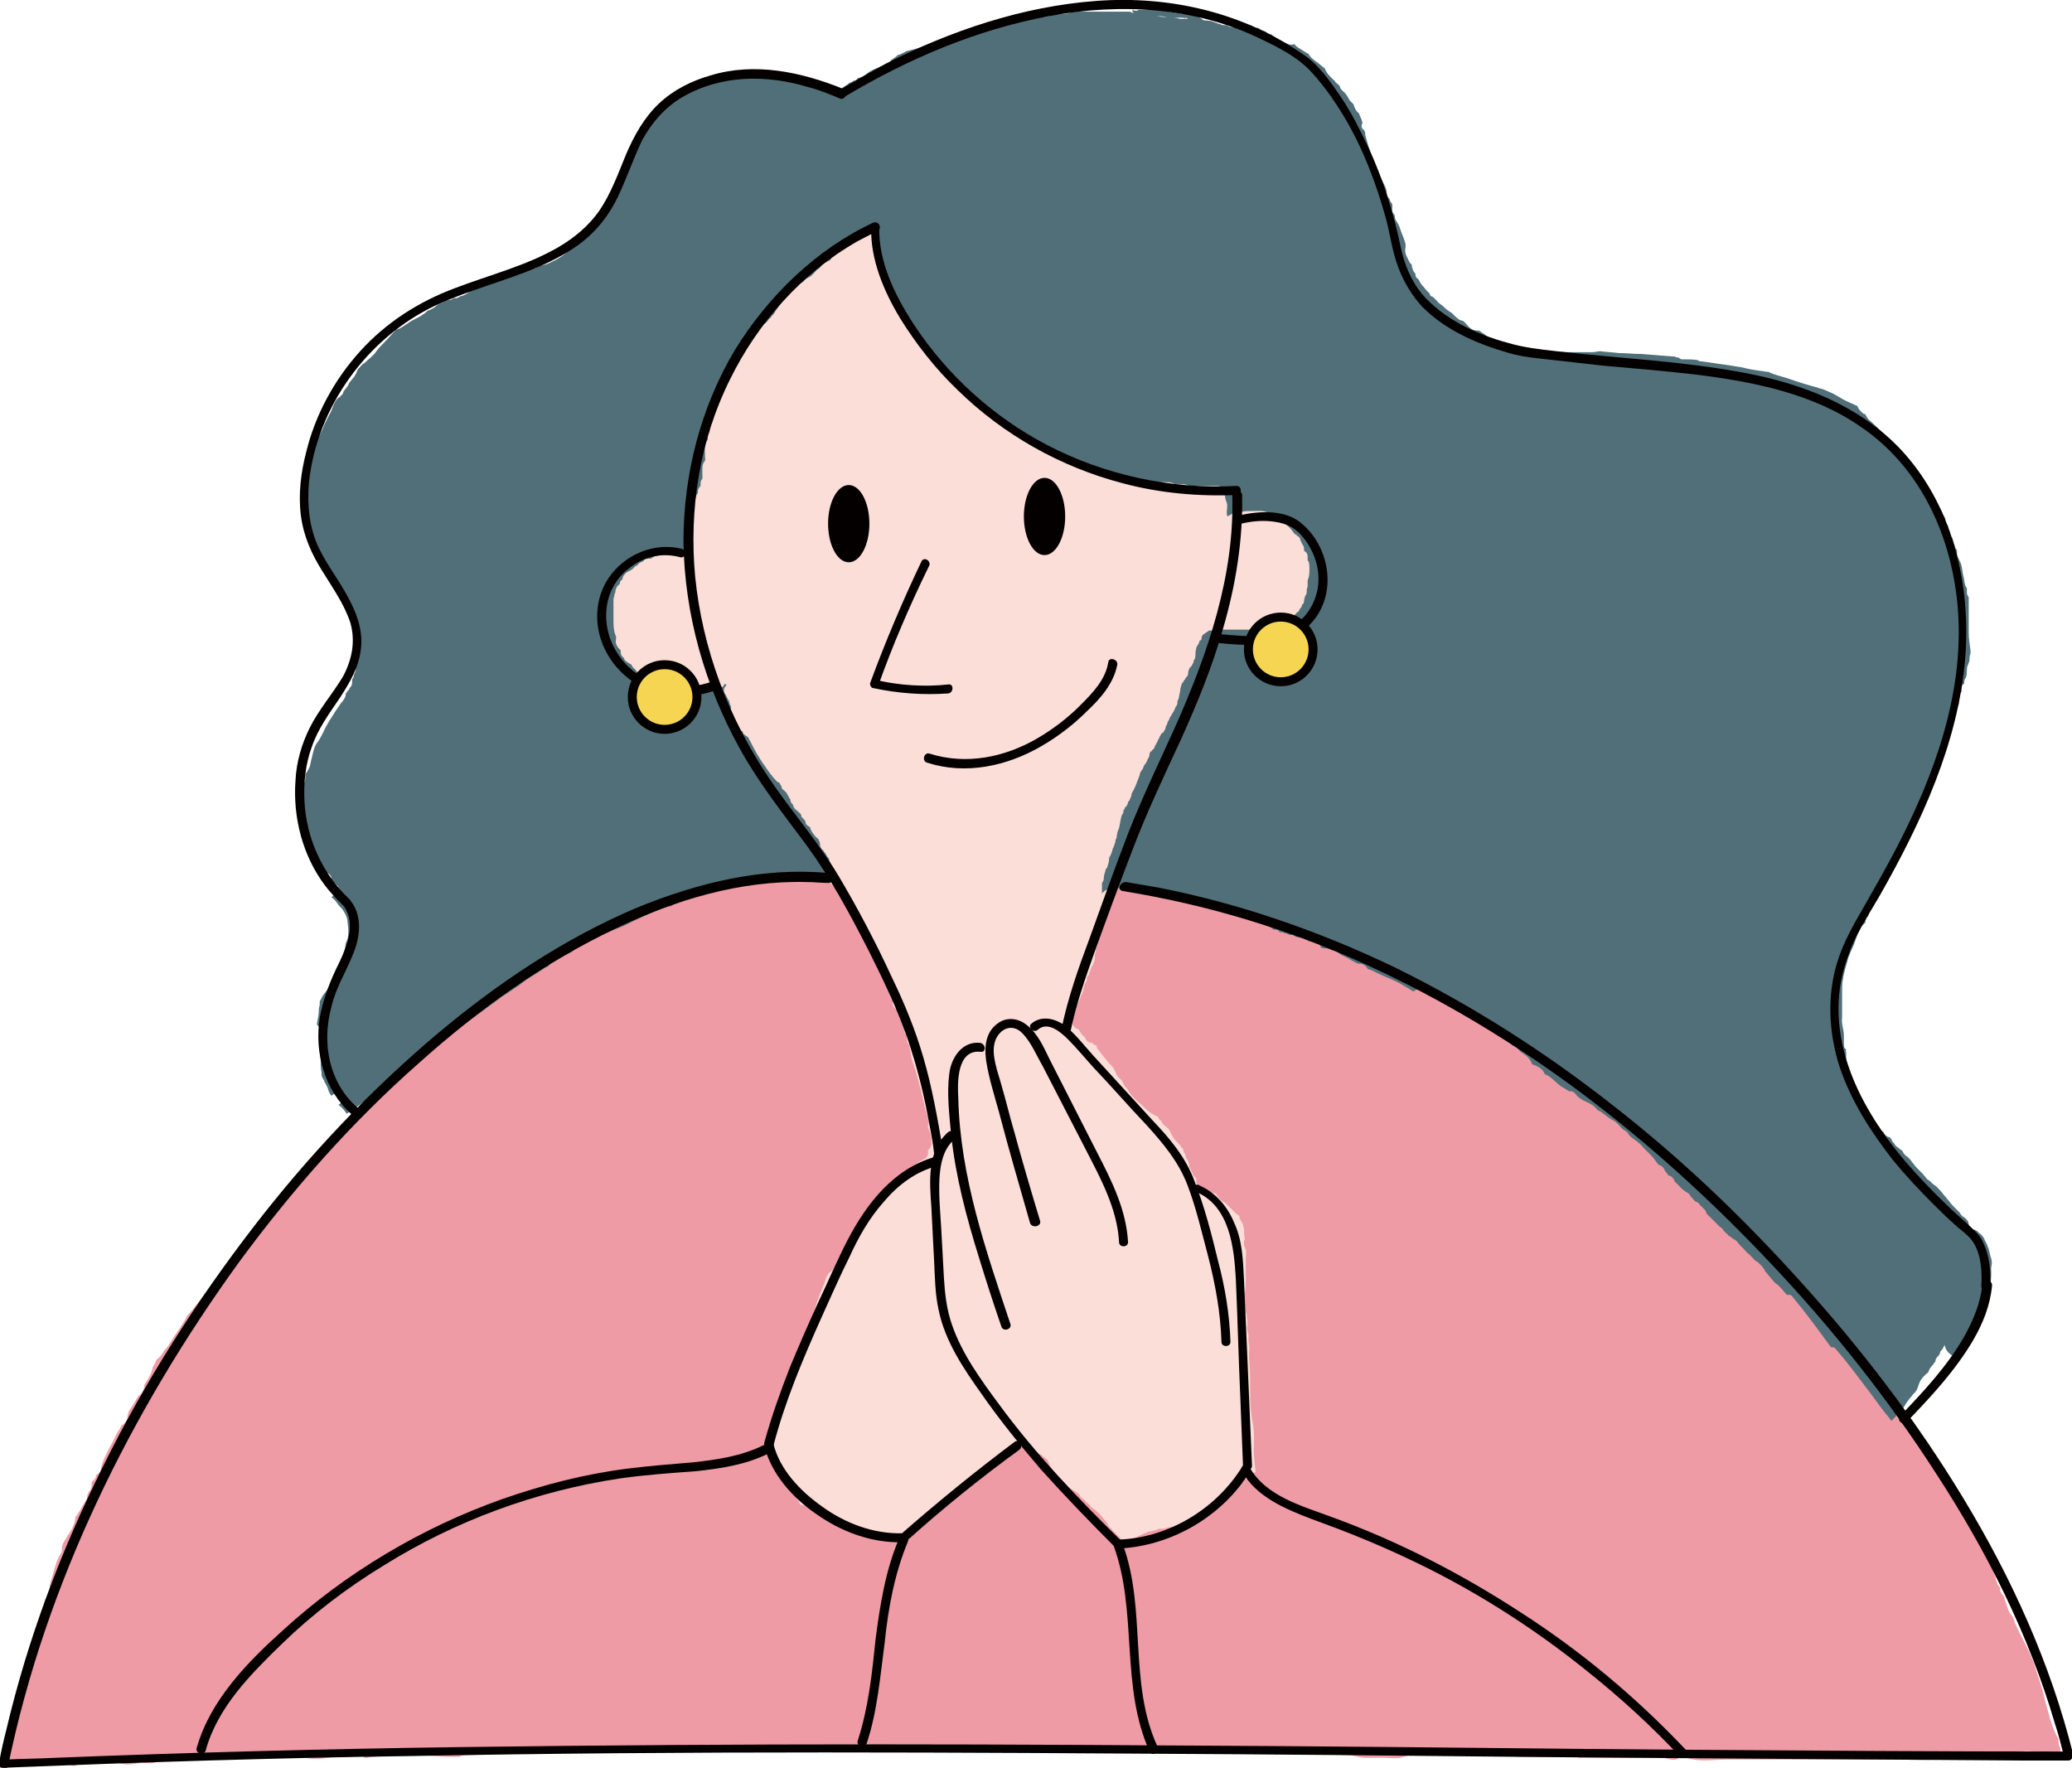 <?xml version="1.0" encoding="utf-8"?>
<!-- Generator: Adobe Illustrator 27.9.2, SVG Export Plug-In . SVG Version: 6.00 Build 0)  -->
<svg version="1.1" id="レイヤー_1" xmlns="http://www.w3.org/2000/svg" xmlns:xlink="http://www.w3.org/1999/xlink" x="0px"
	 y="0px" viewBox="0 0 230.7 196.8" style="enable-background:new 0 0 230.7 196.8;" xml:space="preserve">
<style type="text/css">
	.st0{fill:#EE9BA5;}
	.st1{fill:#FBDED8;}
	.st2{fill:#506F78;}
	.st3{fill:#516F78;}
	.st4{fill:#040000;}
	.st5{fill:#F6D553;stroke:#040000;stroke-miterlimit:10;}
</style>
<g>
	<path class="st0" d="M3.8,196.4c0.4,0,0.8,0.2,1.1,0.2c0,0,0.5-0.2,0.6-0.2c0.2,0,0.5,0,0.7,0c0.6,0,1.1,0,1.7,0.1
		c-0.2,0,0.3,0.1,0.3,0.1c0.2,0,0.5-0.2,0.6-0.2c0.7-0.1,1.3-0.2,2-0.2c0.6,0,1.2,0,1.9,0c0.4,0,0.7,0.1,1.1,0.2
		c0.5,0.1,1,0,1.6-0.1c0.4-0.1,0.9,0,1.3,0c0.7,0,1-0.3,1.7-0.4c1-0.1,2,0.2,2.8,0.1c1.2,0,2.3-0.1,3.4-0.2c0.6,0,1.2-0.2,1.8-0.2
		c0.5,0,1,0,1.4-0.1c0.8-0.2,1.8-0.2,2.7-0.1c0.2,0,0.3,0,0.5,0.1c-0.2,0.1-0.2,0.1,0.1,0.1c0.2,0,0.5,0,0.7,0c0.5,0,1.1,0,1.6,0
		c0.4,0,0.7,0.1,1.2,0.2c-0.4-0.1,0,0,0.1,0c0.3,0,0.5,0,0.8,0c0.6,0,1.2-0.2,1.8-0.2c0.5,0,1,0,1.6,0c0.5,0,0.9-0.2,1.4-0.1
		c0.1,0,0.2,0.1,0.3,0.2c0.1,0,0.5,0,0.3,0c0.9-0.2,1.9-0.1,2.9-0.3c1.1-0.2,2.3-0.1,3.3,0c1.1,0.1,2.2,0.2,3.3,0.2c0,0,0.1,0,0.1,0
		c0.2,0,0.4,0,0.6,0c0,0,0.1,0,0.2-0.1c0.3-0.1,0.7-0.1,1-0.1c1.4,0,2.5-0.3,3.8-0.4c0.3-0.1,0.6-0.2,0.9,0c0.4,0,0.7,0,1.1,0
		c0.6,0,1.1-0.2,1.7-0.2c1.2,0,2.3,0.2,3.4,0.2c1.3,0,2.6,0,3.8,0c0.7,0,1.3-0.2,1.9-0.2c0.7,0,1.3,0,2,0c1.8,0,3.8-0.5,5.6-0.2
		c0.1,0,0.6,0.1,0.5,0.2c0.2,0,0.4-0.2,0.7-0.2c0.3,0,0.4,0.1,0.7,0.1c0.2,0,0.5,0,0.7,0c0.5,0,1,0.1,1.4,0.2c0.5,0.1,1-0.1,1.5-0.1
		c1.2-0.1,2.5,0.1,3.7,0c0.4-0.1,0.7-0.2,1.1-0.2c0.3,0,0.6,0,0.9,0c0.3,0,0.5-0.2,0.8-0.2c0.2,0,0.4,0,0.6,0c0.4,0,0.9,0,1.3,0
		c1.2,0,2.4,0,3.6,0c0.5,0,1,0,1.5,0c0.3,0,0.5,0.1,0.7,0.1c-0.1,0,0.5,0,0.4,0c0.3,0,0.7,0,1.2,0c0.4,0,0.8,0.1,1.2,0.2
		c0.3,0,1.1,0,1.5,0c0.5,0,1,0.1,1.5,0.2c0.3,0,0.6,0,0.9,0c0.1,0,1-0.1,0.6,0c1-0.3,2-0.2,3-0.2c1.4,0,2.7,0,4.1,0.1
		c1.1,0.1,2-0.3,3.1-0.3c0.7,0,1.4,0.2,2,0.4c0.5,0,0.9,0,1.4,0c0.8,0,1.4-0.3,2.2-0.3c1.1,0,2.2-0.2,3.3,0.2
		c0.4,0.1,0.9,0.1,1.3,0.1c0.1,0,0.3,0,0.4,0c-0.2,0-0.1-0.1,0.1-0.2c0.3-0.1,0.5-0.1,0.7-0.1c1,0,1.8,0.1,2.8,0.3
		c1.1,0.2,2.5,0,3.6,0c1.4,0,2.9,0,4.3,0c2.8,0,5.5,0,8.3,0c0.3,0,0.6,0.1,0.8,0.4c0.3,0,0.7,0,0.9,0c0.6,0,1.1-0.2,1.6-0.2
		c0.6-0.1,1,0,1.5,0.2c0.5,0.1,0.9,0.1,1.4,0.1c0.6,0.1,1.1,0.3,1.8,0.3c0.7,0,1.3,0,2,0c0.6,0,1.3,0.1,1.8,0
		c0.5-0.1,0.8-0.3,1.3-0.3c2.5-0.1,5,0,7.4,0c1.4,0,3-0.1,4.5,0.2c0.4,0,0.8,0,1.2,0c0.9,0,1.7,0,2.6,0c0.3,0,0.7,0,1,0
		c0.4-0.1,0.7-0.3,1.1-0.3c0.3,0,0.6,0.1,0.7,0.4c0.3,0,0.7,0,0.9,0c0.4,0,0.8,0,1.2,0c0.7,0,1.5,0,2.2,0c1.7,0,3.4-0.1,5.1,0
		c0.4,0,1,0.3,1.4,0.2c0.2,0,0.4-0.2,0.6-0.2c0.6-0.1,0.9,0.1,1.5,0.2c1.1,0.2,2.5,0,3.6,0c3.3,0,6.6,0,9.9,0c3.1,0,6.2,0,9.3,0
		c1.3,0,2.7,0.1,4.1,0c0.8-0.1,1.5-0.4,2.4-0.4c0.7,0,1.4,0.1,2.1,0.1c1.2-0.7,2.9-0.1,4.2-0.3c0.3,0,0.6-0.2,1-0.3
		c0.5-0.1,1,0,1.5,0c1,0.1,2,0.4,3,0.6c0,0,0,0,0,0v0c-0.2-0.2-0.3-0.4-0.3-0.7v-0.3c-0.2-0.3-0.2-0.6-0.2-1
		c-0.8-1.3-1.1-2.9-1.5-4.3c-0.3-1.4-0.7-2.4-1.1-3.7c-0.5-1.7-1.5-3.2-2.2-4.8c-0.1-0.2-0.2-0.7-0.3-0.8c-0.1-0.1-0.4-0.5-0.5-0.8
		c-0.1-0.3-0.2-0.6-0.3-0.9c-0.1-0.2-0.1-0.4-0.2-0.6c-0.1-0.1-0.2-0.2-0.3-0.4c-0.1-0.1-0.1-0.3-0.1-0.5c0,0,0,0,0,0
		c0-0.1-0.2-0.3-0.2-0.3c0,0-0.1-0.1-0.1-0.2c-0.1-0.2-0.1-0.3-0.2-0.5c0,0,0-0.1,0-0.1c0,0,0,0,0-0.1c-0.2-0.3-0.2-0.6-0.3-0.9
		c0-0.1,0-0.1,0-0.1c0,0,0,0,0,0c-0.1-0.2-0.2-0.3-0.3-0.4c-0.2-0.3-0.3-0.6-0.5-0.9c-0.1-0.4-0.1-0.7-0.4-1
		c-0.2-0.3-0.4-0.5-0.5-0.9c-0.2-0.4-0.3-0.8-0.5-1.2c-0.4-0.7-0.8-1.5-1.2-2.2c-0.1-0.2-0.3-0.4-0.4-0.6c-0.1-0.2-0.3-0.5,0-0.2
		c-0.1-0.1-0.3-0.5-0.3-0.6c-0.1-0.1-0.2-0.2-0.2-0.3c-0.1-0.1-0.1-0.1-0.1-0.1c0.1,0.2,0,0.1,0,0c0,0,0-0.1-0.1-0.2
		c-0.1-0.1-0.1-0.3-0.2-0.5c-0.3-0.4-0.5-0.9-0.7-1.4c-0.3-0.4-0.4-0.9-0.5-1.4c0,0,0-0.1-0.1-0.1c0,0,0,0,0,0
		c-0.3-0.2-0.3-0.3-0.5-0.6c-0.2-0.5-0.4-0.9-0.7-1.3c-0.3-0.4-0.7-0.9-1-1.3c-0.3-0.4-0.5-1-0.9-1.4c-0.8-0.8-1.6-1.5-2.3-2.3
		c-0.4-0.5-0.8-0.9-1.2-1.4c-0.2-0.2-0.3-0.4-0.4-0.6c-0.1-0.1-0.1-0.3-0.3-0.4c-0.1-0.1-0.1-0.1-0.1-0.2c-0.2-0.1-0.4-0.3-0.5-0.6
		c0-0.1-0.1-0.2-0.1-0.3c0,0,0,0-0.1,0c0,0,0,0,0.1,0c0,0,0,0,0,0c-0.3-0.1-0.6-0.4-0.7-0.8c-0.1-0.1-0.2-0.2-0.3-0.3
		c0,0,0-0.1-0.1-0.1c-0.2-0.1-0.4-0.3-0.5-0.6c0-0.2-0.4-0.5-0.5-0.7c0.1,0.2,0.1,0.2,0,0c0,0,0,0,0,0c-0.1-0.1-0.2-0.4-0.2-0.4
		c0.2,0.2-0.3-0.2-0.4-0.3c-0.3-0.3-0.4-0.6-0.6-0.9c-0.2-0.3-0.6-0.6-0.8-0.9c-0.2-0.2-0.3-0.5-0.5-0.7c-0.3-0.4-0.7-0.7-0.9-1.2
		c-0.5-0.4-0.9-1-1.3-1.5c-0.5-0.7-1-1.3-1.5-1.9c-1-1.2-2.3-2-3.2-3.3c-0.4-0.2-0.5-0.5-0.8-0.9c0.1,0.2-0.3-0.2-0.3-0.3
		c-0.2-0.2-0.4-0.4-0.6-0.6c0.2,0.2-0.4-0.3-0.5-0.4c-0.2-0.2-0.3-0.4-0.5-0.5c-0.3-0.4-0.7-0.7-1.1-1.1c-0.8-0.8-1.5-1.6-2.3-2.3
		c-0.5-0.4-1-0.7-1.4-1.2c-0.2-0.2-0.4-0.4-0.5-0.6c-0.1-0.1-0.1-0.2-0.1-0.2c0,0-0.1,0-0.1-0.1c-0.1-0.1-0.4-0.5-0.3-0.5
		c-0.1-0.2-0.3-0.4-0.2-0.3c0,0-0.4-0.2-0.6-0.3c-0.2-0.2-0.3-0.4-0.5-0.6c-0.3-0.4-0.6-0.8-1-1.1c-0.5-0.4-1.2-0.7-1.6-1.1
		c-0.2-0.2-0.2-0.4-0.4-0.6c-0.2-0.2-0.4-0.3-0.6-0.4c-0.5-0.4-1-0.7-1.4-1.2c-0.4-0.4-0.9-0.9-1.3-1.4c-0.2-0.2-0.4-0.4-0.7-0.6
		c-0.4-0.1-0.7-0.2-1-0.5c-0.3-0.2-0.5-0.5-0.8-0.7c-0.2-0.1-0.5-0.1-0.7-0.3c-0.2-0.1-0.3-0.3-0.5-0.5c-0.4-0.3-0.6-0.3-1-0.6
		c-0.1-0.1-0.2-0.2-0.3-0.3c-0.1,0-0.4-0.2-0.4-0.2c-0.4-0.3-0.8-0.6-1.2-0.9c0,0-0.3-0.3-0.3-0.3c-0.2,0-0.3,0-0.5-0.1
		c-0.2-0.1-0.3-0.2-0.4-0.4c-0.3-0.1-0.5-0.2-0.7-0.5c0,0-0.1,0-0.1-0.1c0.1,0,0.1,0,0.1,0.1c0,0,0,0,0,0c-0.1-0.1-0.6-0.3-0.6-0.3
		c0.5,0.2-0.4-0.2-0.5-0.3c0,0-0.2-0.2-0.2-0.2c-0.1-0.1-0.3-0.2-0.3-0.2c-0.2-0.2-0.2-0.3,0-0.1c-0.2-0.1-0.3-0.1-0.4-0.2
		c-0.1-0.1-0.3-0.2-0.4-0.3c0.2,0.1,0.1,0-0.1-0.1c-0.1,0-0.1-0.1-0.2-0.1c0,0,0,0-0.1,0c-0.5-0.3-0.9-0.9-1.4-1.2
		c-0.4-0.3-0.9-0.8-1.4-1c-0.2-0.1-0.4-0.1-0.6-0.3c-0.2-0.1-0.2-0.2-0.2-0.2c0,0-0.1,0-0.1,0c-0.2,0-0.4,0-0.5-0.1
		c-0.1-0.1-0.2-0.2-0.4-0.3c-0.1,0-0.1-0.1-0.1-0.1c0,0,0,0-0.1,0c-0.4,0-0.8-0.3-0.9-0.7c0,0,0,0,0,0c0,0,0,0,0,0c0,0,0,0,0-0.1
		c-0.2-0.1-0.4-0.1-0.6-0.2c-0.3-0.1-0.3-0.2-0.2-0.2c-0.2-0.1-0.4-0.1-0.5-0.2c-0.7-0.3-1.2-0.7-1.8-1.1c-0.3-0.2-0.7-0.2-1.1-0.4
		c-0.2-0.1-0.4-0.2-0.6-0.3c0,0-0.1-0.1-0.2-0.1c-0.3-0.1-0.7-0.2-1.1-0.3c-0.2-0.1-0.5-0.3-0.7-0.5c-0.4-0.1-0.7-0.3-1.1-0.5
		c-0.8-0.1-1.7-0.4-2.4-0.7c-0.5-0.2-0.9-0.5-1.4-0.7c-0.4-0.2-1-0.3-1.4-0.5c-0.8-0.3-1.5-0.5-2.2-0.8c0.4,0.2-0.1,0-0.3,0
		c-0.2-0.1-0.4-0.1-0.6-0.2c-0.2-0.1-0.3-0.2-0.4-0.3c-0.3-0.1-0.5-0.2-0.7-0.3c-0.8-0.2-1.5-0.7-2.3-0.9c-0.4-0.1-0.8-0.4-1.2-0.5
		c0,0-0.5,0-0.7-0.1c-0.8-0.2-1.6-0.4-2.3-0.7c-0.6-0.2-1-0.3-1.5-0.5c-0.4-0.1-0.8-0.2-0.9-0.2c-0.3,0-0.5,0-0.8,0
		c-0.3,0-0.5-0.2-0.7-0.3c-1-0.3-2.2-0.3-3-0.8c-0.4-0.1-0.8-0.2-1.2-0.2c-0.2,0-0.5-0.1-0.7-0.3h0c-0.1,0-0.2,0-0.3,0
		c-0.3-0.1-0.5-0.2-0.8-0.2c-0.2,0-0.3,0-0.5-0.1c-0.1,0-0.2-0.1-0.2-0.1c0.3,0,0.3,0,0.2,0c-0.2,0-0.4,0-0.6,0
		c-0.3,0-0.5-0.1-0.7-0.3c-0.3,0-0.6,0-0.9,0c0,0-0.1,0-0.1,0c-0.1,0-0.3,0-0.4,0c-0.2-0.1-0.4-0.2-0.5-0.3
		c-0.1-0.1-0.3-0.1-0.3-0.2c-0.1,0-0.1,0-0.1,0c-0.3,0-0.5,0-0.8,0c-0.1,0-0.2,0-0.3-0.1c-0.1,0.3-0.3,0.6-0.6,0.8
		c-0.1,0.4-0.2,0.7-0.5,1c0,0.2-0.1,0.4-0.2,0.7c0.1-0.2,0,0.1-0.1,0.2c0,0.1-0.1,0.3-0.1,0.4c-0.1,0.2-0.1,0.2-0.1-0.2
		c0,0.1,0,0.2,0,0.3c-0.1,0.1-0.1,0.3-0.2,0.4c0,0.1-0.1,0.1-0.1,0.1c0,0.1-0.1,0.2-0.2,0.3c-0.1,0.3-0.2,0.6-0.3,1
		c-0.2,0.5-0.3,1-0.5,1.5c-0.4,0.8-1.2,1.3-1.2,2.1c0,0.3-0.1,0.5-0.3,0.7c0,0.1,0,0.1,0,0.2c0,0.1-0.1,0.3-0.2,0.3
		c0,0.1,0,0.3,0,0.4c0,0.3-0.2,0.6-0.4,0.8c0,0.2-0.1,0.3-0.2,0.5c0,0.2-0.1,0.4-0.2,0.5c0,0.3-0.1,0.5-0.2,0.7
		c0,0.6-0.1,1.3-0.6,1.8c0,0.1-0.1,0.3-0.1,0.3c0,0.1-0.1,0.1-0.1,0.1c0,0.3-0.2,0.6-0.5,0.8c-0.2,0.2-0.4,0.4-0.8,0.4
		c-0.1,0-0.1,0-0.2,0c-0.8,0.6-1.7,0.7-2.4,0.1c-0.1,0-0.2-0.1-0.2-0.2c-0.2,0-0.3-0.1-0.5-0.2c-0.2,0-0.5,0-0.7,0
		c-0.2,0-0.4,0-0.6,0.1c-0.2,0.1-0.1-0.1-0.1,0.2c-0.1,0.3-0.4,0.6-0.7,0.7c0.5-0.2,0.1,0-0.1,0.3c0.1-0.2,0,0.2,0,0.2
		c-0.1,0.2-0.2,0.4-0.4,0.5c-0.3,0.3-0.7,0.3-1.1,0.3c-0.1,0.1-0.2,0.1-0.4,0.2c-0.1,0.1-0.1,0.1-0.2,0.1c-0.1,0.1-0.3,0.2-0.5,0.4
		c-0.1,0.1-0.1,0.1-0.1,0.1c-0.1,0-0.1,0.1-0.2,0.1c0,0,0,0-0.1,0c0,0,0,0,0,0c-0.1,0.1-0.2,0.2-0.3,0.2c0,0,0,0,0,0
		c0,0-0.1,0.1-0.1,0.1c0.1-0.1-0.1,0.1-0.2,0.3c0,0,0,0,0,0.3c0,0.3-0.1,0.5-0.3,0.7c0,0.2-0.1,0.4-0.2,0.5c0,0,0,0.1-0.1,0.1
		c0,0.2-0.1,0.6-0.1,0.7c-0.1,0.2-0.1,0.3-0.2,0.6c0,0.3,0,0.5-0.1,0.8c-0.1,0.3-0.3,1.3-0.2,1.4c0.3,0.3,0.4,0.8,0.2,1.2
		c0.2,0.6,0.1,1.4,0.1,2.1c0,0.4,0,0.8-0.2,1.1c0,0,0,0,0,0.1c0,0.1,0,0.2,0,0.4c0,0.4,0,0.9,0,1.3c0,0.2,0,0.3-0.1,0.4
		c0,0,0,0.1,0,0.1c0.1,0.2,0.1,0.3,0.1,0.5c0,0.1,0,0.1,0,0.2c0,0.2,0,0.4,0,0.6c0,0.6-0.5,0.9-0.9,1c0,0.1-0.1,0.2-0.2,0.2
		c-0.1,0.1-0.3,0.2-0.5,0.3c-0.2,0.2-0.4,0.3-0.7,0.3c-0.6,0-1.2,0-1.8,0c-1.1,0-1.2-1.2-0.6-1.7c0.2-0.3,0.5-0.6,0.9-0.6
		c0.1,0,0.1,0,0.2,0c0.2-0.1,0.5-0.2,0.8-0.2c0.1-0.1,0.2-0.1,0.3-0.2c0.1-0.2,0.2-0.3,0.3-0.5c0-0.1,0-0.1,0-0.2c0-0.1,0-0.1,0-0.2
		c0-0.2-0.1-0.4-0.2-0.6c-0.1-0.4-0.1-0.8-0.1-1.2c-0.2-0.3-0.2-0.6-0.2-1c-0.2-0.3-0.3-0.6-0.3-1.1c0-0.2,0-0.4,0-0.6c0,0,0,0,0,0
		c0,0-0.1-0.1-0.1-0.1c-0.2-0.4-0.1-0.9-0.2-1.3c-0.1-0.4-0.2-0.8-0.2-1.3c0-0.1,0-0.3,0.1-0.3c-0.1-0.1-0.2-0.3-0.3-0.4
		c-0.1-0.2-0.1-0.4-0.1-0.6c-0.1-0.2-0.2-0.4-0.3-0.7c0-0.1,0-0.4,0-0.5c0-0.2-0.2-0.4-0.3-0.6c-0.1-0.3-0.2-0.7-0.2-1.2
		c-0.1-0.2-0.2-0.4-0.3-0.6c-0.1-0.1-0.1-0.2-0.2-0.3c0-0.1-0.1-0.1-0.1-0.2c-0.2-0.2-0.3-0.4-0.3-0.7c0-0.1,0-0.2,0-0.3
		c-0.1-0.2-0.2-0.4-0.3-0.7c-0.1-0.4-0.3-0.9-0.5-1.3c-0.1-0.2-0.1-0.5-0.2-0.8c0,0-0.1-0.1-0.2-0.2c-0.3-0.3-0.4-0.5-0.4-0.9v-0.1
		c-0.2-0.2-0.3-0.4-0.3-0.7c0-0.3-0.3-0.7-0.4-1c-0.1-0.3-0.1-0.6-0.2-0.7c-0.3-0.7-0.6-1.4-0.9-2c-0.4-0.7-0.6-1.5-1-2.2
		c-0.1-0.1-0.1-0.2-0.2-0.4c0-0.1,0-0.1,0-0.1c0,0-0.1-0.1-0.1-0.2c0-0.1,0-0.1-0.1-0.2c-0.2-0.1-0.3-0.3-0.3-0.5
		c-0.1-0.2-0.3-0.4-0.3-0.5c-0.1-0.1-0.1-0.4-0.2-0.5c0,0-0.2-0.2-0.3-0.2c-0.2-0.2-0.2-0.4-0.3-0.6c0,0-0.2-0.6-0.1-0.4
		c-0.2-0.4-0.5-0.7-0.8-1c-0.2-0.1-0.3-0.2-0.4-0.4c-0.2-0.2-0.3-0.5-0.4-0.8c-0.3-0.3-0.5-0.6-0.8-0.9c-0.3,0-0.6-0.1-0.9-0.1
		c0,0-0.1,0-0.2,0c0,0-0.1,0-0.1,0c0,0,0,0,0,0c0,0,0,0-0.1,0c-0.1,0-0.1,0-0.2,0.1c0.1,0,0,0,0,0c-0.4,0.2-0.8,0.1-1-0.3
		c-0.1-0.2-0.1-0.6,0-0.8c-1.3-0.4-2.8-0.8-4.2-0.7c-0.7,0-1.2,0.3-1.9,0.4c-0.4,0.1-0.8,0.1-1.2,0.1c-0.2,0-0.5,0-0.7,0
		c0-0.1,0-0.3,0.1-0.4c0,0.5-0.4,0.9-0.9,0.9c-0.4,0-0.8,0-1.2,0c-0.4,0.3-0.9,0.4-1.4,0.5c-0.2,0.2-0.5,0.3-0.8,0.4
		c-0.2,0.1-0.4,0.1-0.6,0.1c0,0.2,0,0.4-0.3,0.6c-0.3,0.3-0.7,0.5-1.1,0.6c-0.4,0.1-0.7,0.1-1.1,0.2c-0.8,0.3-1.5,0.9-2.2,1.3
		c-0.8,0.4-1.6,0.6-2.4,0.9c-0.9,0.3-1.7,0.8-2.5,1.2c-1.4,0.7-2.8,1.3-4.2,2c-0.3,0.2-0.6,0.3-0.8,0.4c-0.8,0.5-1.7,1.1-2.5,1.6
		c-0.2,0.2-0.4,0.3-0.6,0.5c-0.5,0.4-1.2,0.6-1.7,1c-0.4,0.4-0.8,0.7-1.3,1c0,0,0,0,0,0c-0.1,0.1-0.2,0.2-0.3,0.2
		c-0.3,0.2-0.6,0.4-0.9,0.6c-0.2,0.1-0.4,0.3-0.6,0.4c-0.5,0.4-0.9,0.8-1.4,1.2c-0.7,0.5-1.4,1-2,1.4c-0.4,0.3-0.7,0.7-1.1,1
		c-0.5,0.4-0.8,0.8-1.1,1.3c-0.3,0.4-0.8,0.7-1.2,1c-0.9,0.8-1.6,1.7-2.5,2.5c-0.6,0.5-1.2,0.8-1.7,1.3c-0.4,0.4-0.9,0.7-1.4,1
		c-0.1,0.3-0.3,0.6-0.5,0.8c-0.4,0.3-0.7,0.3-0.9,0.8c-0.2,0.4-0.5,0.8-0.9,1.1c-0.4,0.3-0.8,0.5-1.2,0.8c-0.7,0.6-1.1,1.3-1.7,2.1
		c-0.6,0.8-1.4,1.5-2.1,2.3c-0.3,0.4-0.7,0.7-1,1c-0.3,0.3-0.5,0.7-0.7,1c-0.5,0.6-1.2,1.1-1.7,1.7c-0.5,0.7-0.8,1.6-1.5,2.2
		c-0.4,0.3-0.7,0.6-1,1c-0.1,0.1-0.2,0.2-0.3,0.3c-0.2,0.5-0.5,0.9-1,1.3c-0.1,0.3-0.3,0.5-0.5,0.6c-0.1,0.3-0.3,0.4-0.5,0.6
		c-0.3,0.7-0.8,1.1-1.4,1.6c-0.1,0.4-0.3,0.7-0.6,1.1c-0.4,0.6-0.6,1.1-1.1,1.5c-1,1-1.7,2.2-2.7,3.2c-0.3,0.3-0.1,0.2,0,0
		c-0.1,0.3-0.3,0.6-0.5,0.9c-0.4,0.7-0.9,1.3-1.3,2c0,0-0.5,0.8-0.7,0.9c0,0,0,0,0,0c-0.2,0.4-0.5,0.8-0.9,1.1
		c-0.1,0.3-0.2,0.5-0.4,0.8c-0.1,0.7-0.5,1.3-0.9,1.9c-0.1,0.6-0.2,1.1-0.7,1.3c-0.3,0.5-0.5,0.9-0.8,1.3c-0.3,0.5-0.3,0.4-0.4,0.9
		c0,0.5-0.3,0.9-0.7,1.1c-0.1,0.2-0.2,0.5-0.4,0.7c-0.2,0.4-0.4,0.8-0.6,1.2c-0.5,0.9-1.1,2-1.3,3c0,0.2-0.2,0.5-0.5,0.6
		c0,0.2-0.1,0.4-0.2,0.5c-0.1,0.1-0.2,0.2-0.3,0.3c0,0.3,0,0.6-0.1,0.8c-0.1,0.2-0.3,0.3-0.3,0.5c-0.1,0.1-0.1,0.3-0.1,0.4
		c-0.1,0.4-0.4,0.7-0.6,1.1c-0.2,0.4-0.5,0.8-0.7,1.1c-0.1,0.8-0.4,1.4-0.9,2.1c-0.2,0.4-0.5,0.7-0.6,1.2c0,0.3,0,0.5-0.1,0.7
		c-0.1,0.2-0.2,0.3-0.3,0.5c-0.4,0.9-0.6,1.9-0.9,2.8c-0.1,0.6-0.1,1.2-0.4,1.7c-0.1,0.1-0.2,0.2-0.2,0.2c-0.1,0.5-0.2,0.9-0.4,1.3
		c0,0.8,0.1,1.8-0.3,2.5c-0.2,0.4-0.2,0.7-0.3,1.2c-0.1,0.5-0.3,0.9-0.5,1.2c-0.1,0.5-0.3,1-0.4,1.5c-0.1,0.5-0.3,0.8-0.4,1.2
		c-0.1,0.4,0,0.8-0.1,1.2c-0.1,0.3-0.2,0.5-0.4,0.7c0,0.4,0,0.8,0,1.1c-0.1,0.4-0.3,0.5-0.4,0.8c-0.1,0.3-0.1,0.7-0.2,1
		c-0.1,0.2-0.2,0.5-0.4,0.7c0,0.5,0,1,0,1.5c0,0.6-0.5,1-0.5,1.6c0,0.1,0,0.1,0,0.2c0,0,0,0,0.1,0C1.8,196.3,2.8,196.4,3.8,196.4z"
		/>
	<g>
		<path class="st1" d="M154.3,56.2c-0.1-1.4-0.7-2.7-1.5-3.7c-1.3-1.8-3.5-2.8-5.7-2.9c-1.8-1.9-4.6-2.9-7.2-2.3
			c-1.3-1.3-3.2-2.2-5.1-2.2c-1.7-0.1-3.1,0.6-4.5,1.5c-1-1.1-2.3-1.9-3.8-2.3c-0.9-2.2-2.8-4-5.1-4.5c-1-2.7-3.9-4.4-6.7-4.5
			c-0.6-1.2-1.6-2.3-2.8-3c-0.5-2.3-2-4.5-4.5-5.4c2.1-1.7,3.6-4.2,2.8-7c-0.9-3.6-5.5-5.5-8.7-3.5v0c-0.7,0.5-1.4,1-2.1,1.6
			c-10.2,8.1-20.1,16.5-29,25.8c-2.3,2.4-4.8,4.7-6.8,7.3c-1.4,1.6-2.6,3.5-2.5,5.7c0,1.2,0.3,2.3,0.8,3.2c-1.7,2.1-3.4,4.2-4.3,6.9
			c-0.2,0.6-0.2,1.2-0.3,1.8c-0.1,0.2-0.2,0.3-0.3,0.5c-3,5.2,0.4,10.4,5.3,11.5c1.3,3.1,4.2,4.5,7.4,4.5c1,1.4,2.6,2.5,4.4,2.9
			c1,2.5,3.2,4.4,6,4.8c0.9,1.4,2.2,2.5,3.8,3.2c0.1-0.5,0.6-0.7,1-0.6c0-0.1,0.1-0.1,0.1-0.2c0-0.2,0-0.3,0-0.5
			c0-1.2,1.8-1.2,1.8,0c0,0.4,0,0.8,0.1,1.2c0.3,0,0.6,0.2,0.7,0.6c0,0.1,0,0.2,0,0.2c0.1,0,0.2,0.1,0.3,0.2
			c0.2-0.1,0.4-0.2,0.7-0.1c0,0,0,0,0,0c0-0.5,0.4-0.9,0.9-0.9c0.6,0,1,0.3,1.1,0.8c0.3-0.3,0.7-0.5,1-0.4c1,0.3,1.2,1.5,1.5,2.4
			c0.1,0.2,0.1,0.4,0.2,0.6c0,0,0.1,0.1,0.1,0.1c0,0,0,0,0,0.1c0,0,0,0,0,0c0.5,0.6,0.9,1.3,1.2,2c0.1,0.1,0.1,0.2,0.2,0.2
			c0.6,1,1.1,2.1,1.7,3.1c0.6,1.1,1,2.3,1.6,3.4c0.4,0.8,0.8,1.7,1.1,2.6c0.4,0.6,0.9,1.1,1.2,1.6c0,0,0,0,0,0
			c0.5,0.3,0.5,0.9,0.2,1.3c0,0.1,0,0.2,0,0.3c0,0.1,0,0.2,0,0.3l0,0c0.1,0.1,0.1,0.2,0.1,0.3c0,0.1,0,0.2,0,0.2
			c0.1,0.2,0.2,0.4,0.3,0.6c0.2,0.6,0.3,1.2,0.4,1.8c0,0.2,0.1,0.4,0.1,0.6c0.6,1.6,1,3.3,1.4,5c0,0.2,0.1,0.4,0.1,0.5
			c0.2,0.6,0.4,1.1,0.4,1.7c0,0.1,0,0.2-0.1,0.2c0,0.1,0,0.2,0.1,0.4c0.2,0.5,0.3,0.8,0.3,1.3c0,0.1,0,0.1,0,0.2c0,0,0,0,0,0
			c0,0,0,0,0,0c0,0,0,0,0,0c0,0.1,0,0.1,0,0.2c0,0.3-0.2,0.5-0.4,0.7c0.1,0.3,0,0.7-0.3,0.9c-1.2,0.6-2.3,1.5-3.4,2.3
			c-1.1,0.8-2,1.8-2.6,3c-0.3,0.6-0.6,1.1-1,1.7c-0.4,0.7-0.9,1.3-1.4,1.9c-0.2,0.4-0.5,0.8-0.7,1.2c-0.3,0.9-0.6,1.7-1.3,2.4
			c-0.1,0.1-0.2,0.2-0.3,0.2c-0.1,0.2-0.2,0.3-0.3,0.5c-0.2,0.7-0.5,1.4-0.8,2.1c-0.3,0.8-0.5,1.6-0.8,2.4c-0.4,0.9-0.7,1.9-1.1,2.8
			c-0.3,0.5-0.4,0.8-0.5,1.4c-0.1,0.4-0.2,0.8-0.3,1.1c-0.2,0.8-0.6,1.7-1,2.5c-0.2,0.4-0.4,0.8-0.7,1.2c-0.1,0.1-0.1,0.1-0.1,0.1
			c-0.1,0.2-0.1,0.4-0.2,0.5c-0.1,0.5-0.1,0.9-0.2,1.3c-0.1,0.5-0.3,0.9-0.4,1.4c-0.1,0.3-0.2,0.9-0.5,1.3c0,0.1-0.1,0.2-0.1,0.3
			c0.1,0.1,0.1,0.2,0.1,0.4c0,0.1,0.1,0.3,0.1,0.5c0.2,0.1,0.3,0.3,0.3,0.6c0,0.2,0.1,0.4,0.1,0.6c0.3,0.3,0.5,0.7,0.7,1.1
			c0,0,0,0,0.1,0.1c0.5,0.6,1,1.3,1.5,2c0.3,0.5,0.6,1,0.9,1.6c0.2,0.1,0.5,0.1,0.7,0.2c0.2,0.1,0.4,0.2,0.5,0.4
			c0.1,0,0.1,0.1,0.2,0.1c0.7,0.4,1.4,0.7,2.1,1.1c0.4,0.2,0.7,0.5,1.1,0.7c0,0,0,0,0,0c0.8,0.4,1.5,0.7,2.3,1.1
			c0.5-0.2,1.2,0,1.7,0.2c0.1,0,0.2,0,0.3,0.1c0.1-0.2,0.4-0.4,0.7-0.4c0.4,0,0.8,0.1,1.2,0.2c0.1,0.1,0.3,0.1,0.4,0.2
			c0.1,0,0.2-0.1,0.3-0.1c-0.2,0.1,0.3-0.2,0.3-0.2c0,0,0,0,0,0c0.1-0.1,0.2-0.1,0.3-0.2c0.2-0.1,0.4-0.3,0.7-0.5
			c0.1-0.1,0.1-0.2,0.2-0.2c0,0,0-0.1,0.1-0.1c0.1-0.1,0.2-0.2,0.3-0.2c0.1-0.1,0.3-0.3,0.4-0.4c0.2-0.2,0.4-0.3,0.6-0.5
			c1.2-1.1,2.5-2.1,3.8-3c1-0.7,2-1.5,3-2.3c0.5-0.3,1-0.8,1.5-1.1c0.1-0.1,0.2-0.1,0.3-0.2c0.1,0,0.1-0.1,0.2-0.1
			c0.2-0.4,0.4-0.7,0.8-0.9c0.2-0.2,0.4-0.4,0.7-0.4c0.1,0,0.3,0,0.4,0c0.3,0,0.5,0.2,0.7,0.4c0.1,0.1,0.2,0.1,0.3,0.2
			c0,0,0.2,0.2,0.3,0.2c0,0,0.2,0.1,0.3,0.1c0,0,0,0,0.2,0.1c0.1,0.1,0.2,0.2,0.2,0.2c0,0,0.3,0.2,0.4,0.3c0.1,0.2,0.2,0.3,0.2,0.5
			c0,0,0.1,0.1,0.1,0.1l0,0c0,0,0,0,0,0.1c0.2,0.3,0.4,0.6,0.4,0.9c0.1,0.1,0.1,0.2,0.2,0.4c0,0,0,0,0,0c-0.3-0.5,0-0.1,0.1,0
			c0.1,0,0.1,0.1,0.2,0.1c0.2,0.1,0.3,0.3,0.4,0.4c0.1,0,0.1,0.1,0,0c0,0,0,0,0,0c0,0,0,0,0,0c0.2,0.1,0.3,0.2,0.4,0.3
			c0.2,0.1,0.3,0.2,0.5,0.4c0.1,0,0.1,0.1,0.2,0.1c0.1,0,0.1,0.1,0.2,0.1c0.1,0.1,0.4,0.2,0.7,0.5c0,0,0,0.1,0.1,0.1
			c0.1,0.1,0.2,0.3,0,0c0,0-0.1-0.1,0,0.1c0,0.1,0.1,0.2,0.2,0.2c0.2,0.2,0.4,0.3,0.5,0.5c0.2,0.1,0.4,0.3,0.5,0.5
			c0.5,0.3,1,0.8,1.4,1.3c0.1,0.2,0.3,0.3,0.4,0.5c0.1,0.3,0.2,0.4,0,0.1c0.1,0.1,0.1,0.2,0.2,0.3c0.2,0.1,0.3,0.3,0.4,0.4
			c0.2,0.2,0.3,0.3,0.5,0.5c0.1,0.1,0.2,0.2,0.3,0.3c0,0,0.1,0.1,0.1,0.2c0.1,0.1,0.2,0.2,0.2,0.3c0.6-0.2,1.1-0.4,1.7-0.6
			c0.1,0,0.1,0-0.1,0c0.1,0,0.1-0.1,0.2-0.1c0.1-0.1,0.3-0.1,0.4-0.2c0.1,0,0.2-0.1,0.3-0.1c0.2-0.1,0.3-0.2,0.5-0.2c0,0,0,0,0.1,0
			c0.1,0,0.2-0.1,0.4-0.1c0.2,0,0.3-0.1,0.5-0.2c0.2,0,0.3,0,0.5,0c0.4-0.1,0.7-0.2,1.1-0.2c0.5-0.3,1-0.3,1.4-0.6
			c0.1-0.1,0.2-0.2,0.3-0.2c0.2-0.2,0.4-0.3,0.7-0.4c0.6-0.1,1.2-0.8,1.7-1.1c0.5-0.3,1-0.8,1.5-1c0,0,0,0,0,0c0,0,0.1,0,0.1-0.1
			c0,0,0.3-0.2,0.1-0.1c0.3-0.2,0.5-0.4,0.7-0.5c0.3-0.2,0.5-0.4,0.8-0.6c0.1-0.1,0.3-0.3,0.4-0.3c0,0,0.1,0,0.1,0
			c0.1-0.2,0.2-0.4,0.4-0.5c0-0.1,0.1-0.1,0.2-0.2c0.1-0.2,0.3-0.3,0.5-0.4c0.1,0,0.2-0.1,0.3-0.1c-0.1-0.9-0.2-1.9-0.2-2.3
			c0-1,0.1-2.1-0.1-3.1c-0.2-1-0.3-2-0.3-3c0-1.4,0-2.7-0.1-4c-0.1-0.5,0-1,0-1.5c0-0.3-0.1-0.5-0.1-0.8c0-0.2,0-0.5,0-0.7
			c-0.1-0.1-0.1-0.2-0.1-0.4c-0.1-0.2,0-0.5,0-0.7c0-0.4-0.1-0.7-0.1-1.1c0-0.1-0.1-0.1-0.1-0.2c-0.1-0.7-0.3-1.5-0.1-2.2
			c0.1-0.5,0.1-0.9,0.1-1.4c0-0.8,0-1.5,0-2.3c0-0.3,0.1-0.7,0-1.1c-0.1-0.2-0.2-0.4-0.2-0.6c0-0.2,0-0.4,0.1-0.6
			c-0.1-0.4-0.1-0.8-0.1-1.2c-0.1-0.1-0.1-0.3-0.1-0.4c-0.1-0.1-0.1-0.2-0.2-0.3c0-0.1,0-0.1,0,0c0.1,0.1,0.1,0.1-0.1-0.2
			c-0.1-0.1-0.1-0.3-0.1-0.4c0,0-0.1-0.1-0.1-0.1c-0.2-0.1-0.4-0.3-0.6-0.5c-0.1-0.1-0.3-0.3-0.4-0.4c0,0,0,0,0,0c0,0,0-0.1-0.1-0.1
			c0,0,0,0,0,0c0,0,0,0,0,0c0,0,0,0,0,0c-0.1-0.1-0.1-0.1-0.2-0.2c-0.1-0.1-0.1-0.1-0.2-0.2c-0.1,0-0.1-0.1-0.2-0.1
			c-0.2-0.1-0.4-0.3-0.6-0.6c0,0-0.1,0-0.1-0.1c0,0-0.1-0.1-0.1-0.2c0,0,0,0,0,0c-0.5-0.1-1-0.3-1.5-0.5c-0.5-0.2-0.8-0.6-0.7-1.2
			c-0.1-0.1-0.2-0.2-0.3-0.3c-0.4-0.6,0.2,0.3-0.1-0.2c-0.1-0.2-0.2-0.4-0.2-0.5c-0.1-0.1-0.2-0.2-0.2-0.4c0-0.1,0-0.1,0-0.2
			c-0.1-0.2-0.1-0.4-0.2-0.5c-0.2-0.3,0.1,0.2-0.1-0.1c-0.1-0.1-0.1-0.3-0.1-0.4c0-0.1-0.1-0.1-0.1-0.2c0,0-0.1-0.1-0.1-0.2
			c0-0.1-0.1-0.2-0.1-0.2c0,0,0,0,0-0.1c-0.1-0.1-0.1-0.2-0.2-0.3c0.3,0.5,0,0.1-0.1-0.1c-0.1-0.1-0.1-0.1-0.2-0.2c0,0,0,0,0,0
			c-0.2-0.2-0.4-0.4-0.6-0.7c-0.1-0.2-0.2-0.3-0.2-0.4c0,0,0,0,0,0c-0.1-0.1-0.1-0.1-0.1-0.2c0,0,0,0,0,0c0,0-0.1-0.2-0.2-0.3
			c0,0,0-0.1-0.1-0.1c-0.1-0.1-0.1-0.1-0.2-0.2c-0.2-0.1-0.4-0.3-0.5-0.6c-0.2-0.1-0.3-0.3-0.4-0.5c-0.1,0-0.2-0.1-0.3-0.1
			c0,0-0.1,0-0.1-0.1c0,0,0,0,0,0c-0.5-0.2-0.9-0.6-1.3-1c-0.6-0.5-1.4-1.2-1.7-1.9c-0.3-0.2-0.4-0.5-0.6-0.9
			c0.1,0.1-0.4-0.4-0.5-0.5c-0.1-0.2-0.3-0.6-0.3-0.7c0,0.1-0.1-0.1-0.2-0.3c-0.3-0.3-0.6-0.6-0.8-0.9c-0.3-0.3-0.6-0.8-0.9-1.1
			c-0.1-0.1-0.1-0.3-0.1-0.4c0,0,0,0,0,0c-0.2,0-0.3-0.1-0.5-0.3c0,0,0,0,0,0c-0.5,0-0.7-0.3-0.8-0.6c-0.3-0.2-0.5-0.5-0.7-0.9
			c-0.4-0.1-0.7-0.4-0.7-0.8c0-0.4,0-0.6,0.2-0.9c0-0.2,0.1-0.3,0.2-0.5c0-0.2,0-0.4,0.1-0.5c0.1-0.2,0.1-0.2,0.1-0.2
			c0.1-0.1,0.1-0.3,0.2-0.4c0-0.1,0.1-0.2,0.1-0.2c0-0.2,0.1-0.4,0.2-0.5c0.1-0.3,0.1-0.5,0.2-0.7c0-0.2,0.1-0.4,0.2-0.5
			c0-0.1,0.1-0.2,0.1-0.3c0-0.1,0-0.3,0.1-0.4c0.1-0.3,0,0.2,0.1-0.1c0.2-0.5,0.2-0.8,0.5-1.2c0.1-0.3,0.2-0.5,0.2-0.8
			c0,0,0-0.1,0-0.1c0-0.2,0-0.3,0.1-0.5c0-0.1,0-0.1,0-0.1c0,0,0-0.1,0-0.2c0-0.1,0.1-0.1,0.1-0.2c0-0.1,0.1-0.2,0.1-0.3
			c0.1-0.9,0.4-1.9,0.7-2.8c0.4-1.2,0.9-2.4,1.3-3.7c0.2-0.9,1.3-0.8,1.6-0.2c0,0,0.1,0,0.1,0c0.3,0,0.5,0,0.8,0.1
			c0.1-0.1,0.3-0.1,0.5-0.1c0.8,0,1.5,0.3,2.3,0.4c0.7,0.1,1.3,0.3,2,0.4c1.1-1.1,2.2-2.1,3.3-3.1c0.6-0.5,1.2-1,1.8-1.5
			c-0.1,0.1-0.2,0.2-0.4,0.3c0.3-0.3,0.7-0.5,1-0.8c2.2-1.8,2.9-4.7,2.2-7.3c0,0,0-0.1,0-0.1c1.6-1.5,3.1-2.9,4.7-4.4
			c2.7-2.5,6.2-4.7,6.2-8.7c0-0.8-0.2-1.5-0.4-2.2c1.6-1.4,3.1-2.9,4.6-4.4C157.4,64.4,157.5,59.3,154.3,56.2z"/>
		<path class="st1" d="M136.3,95.2C136.3,95.3,136.2,95.3,136.3,95.2C136.4,95.1,136.6,95.1,136.3,95.2z"/>
	</g>
	<path class="st2" d="M133.3,2.4c0.1,0,0.2,0.1,0.4,0.1c0.2,0.1,0.4,0.1,0.5,0.2c0.2,0.1,0.4,0.2,0.6,0.2c-0.4-0.1-0.7-0.6-1-0.8
		c-0.4-0.3-0.8-0.4-1.2-0.5c-0.3-0.3-0.9-0.7-1.1-0.7c0,0,0,0.1,0,0.1c0,0,0,0,0,0c0,0,0,0,0,0c0,0.1,0,0.2,0.1,0.2
		c-0.2,0-0.5-0.1-0.7-0.1c0.3,0.2,0.6,0.3,0.8,0.4c0,0,0,0.1,0.1,0.1c-0.7-0.2-1.4-0.2-2-0.4c-0.2,0-0.3-0.1-0.5-0.1
		c-0.2,0-0.4,0-0.6,0c-0.3,0-0.5,0-0.8,0c0.1,0,0.1,0,0.2,0c-0.2,0-0.3,0-0.5,0c-0.2,0-0.5,0-0.7,0c-0.1,0-0.2,0-0.3,0.1
		c-0.2,0-0.3,0-0.5-0.1c0,0,0,0,0-0.1c0,0,0,0,0-0.1c0,0,0,0.1,0,0.1c0,0-0.1,0-0.1,0c0,0,0.1,0,0.1,0.1c-0.1,0.3,0.3,0.5,0.6,0.5
		c0.7,0.1,1.4,0.3,2.1,0.2c0.4,0,0.7,0,1,0.1c0.7,0.2,1.4,0,2.1,0.1c0,0.1,0.1,0.2,0.1,0.3c0-0.1,0-0.2-0.1-0.3c0,0,0,0,0.1,0
		c0,0,0.1,0,0.2,0c0,0.5,0.4,1.1,0.7,1.1c-0.2-0.2-0.3-0.5-0.4-0.8c0.3,0.6,1,1.1,1.5,1c0,0,0.1,0.1,0.1,0.1
		c-0.1-0.2-0.2-0.4-0.3-0.6c0.2,0.1,0.4,0.2,0.6,0.2C133.9,3,133.6,2.7,133.3,2.4z"/>
	<path class="st3" d="M80.6,95.1c-0.8,0-1.6,0.5-2.3,0.9c-0.1,0-0.2,0.1-0.2,0.1c-0.3,0.1-0.7,0.2-1,0.3c0.6-2.7-0.9-5.7-3.7-6.4
		c-1.7-0.2-3.5-0.1-5.4,0.3c-0.4-0.6-0.9-1.1-1.6-1.5c-2.2-1.4-4.8-0.6-7,0.5c0,0-0.1,0-0.1,0C58.7,89.1,58,89,57.3,89
		c-0.3,0-0.5,0.1-0.8,0.1c-0.3-0.2-0.7-0.3-1-0.4c-4.1-0.8-7.5,3-10.5,5.3c-0.1,0.1-0.3,0.3-0.5,0.4c-0.3,0.2-0.6,0.4-0.9,0.6
		c-2.2,1.6-4.7,3-6.7,4.9c0.3,0.2,0.4,0.3,0.6,0.6c0.2,0.3,0.4,0.5,0.6,0.7c0.3,0.4,0.6,1,0.6,1.5c0.1,0.7,0.2,1.6-0.2,2.3
		c-0.1,0.8-0.3,1.6-0.6,2.3c-0.2,0.5-0.4,1-0.6,1.5c-0.2,0.5-0.5,0.9-0.8,1.3c-0.2,0.3-0.4,0.5-0.6,0.8c-0.1,0.2-0.2,0.4-0.3,0.6
		c0,0.1,0,0.2,0,0.3c0,0.2-0.1,0.4-0.1,0.5c0,0,0,0,0,0.1c0,0.5-0.1,1-0.2,1.5c0,0.1,0,0.1,0,0.2c0.1,0.1,0.1,0.1,0.2,0.2
		c0.2,0.3,0.2,0.7,0.2,1.1c-0.1,0.3-0.1,0.5-0.1,1c0,0.5,0.1,1,0.1,1.6c0,0.5,0,0.9,0.1,1.4c0,0.2,0,0.4,0.1,0.6c0,0,0,0,0,0
		c0,0,0,0,0,0c0.1,0.1,0.1,0.2,0.2,0.3c0,0,0,0.1,0,0.1c0.2,0.3,0.4,0.7,0.5,1.1c0.1,0.2,0.2,0.4,0.3,0.5c0,0,0,0,0,0
		c0.1-0.1,0.3-0.2,0.4-0.3c0.4,0.3,0.9,0.5,1.4,0.6c-0.1,0.1-0.2,0.2-0.3,0.3c-0.2,0.1-0.5,0.2-0.7,0.4c0,0,0,0,0.1,0.1
		c0.3,0.2,0.6,0.6,0.8,0.9c4.2-2.8,7.2-5.6,10.1-7.6c0,0,0.1-0.1,0.1-0.1c0.2-0.1,0.3-0.3,0.5-0.4c1.3-1.1,2.7-2.1,4.1-3.1
		c0.8-0.6,1.5-1.1,2.3-1.7c0.4-0.3,0.8-0.5,1.2-0.8c0.3-0.2,0.6-0.4,0.9-0.6c0.6-0.5,1.2-0.9,1.9-1.3c0.3-0.2,0.6-0.4,0.9-0.6
		c0.1-0.1,0.3-0.1,0.4-0.2c0.6-0.7,1.9-1.2,2.6-1.6c0,0,0.1,0,0.1-0.1c0.9-0.6,1.9-1.1,2.9-1.6c0.9-0.5,1.8-0.8,2.8-1.2
		c1.6-0.8,3.3-1.6,5-2.2c0.1,0,0.2,0,0.3,0c2.1-1.3,4.8-2.1,6.5-3.7C82,96.4,81.6,95.1,80.6,95.1z"/>
	<path class="st2" d="M217.9,150.7c0.3-0.5,0.7-1,1.1-1.5c0.2-0.3,0.4-0.5,0.6-0.8c-0.1,0.1,0-0.1,0.1-0.1c0-0.1,0.1-0.1,0.1-0.2
		c0.1-0.1,0.1-0.2,0.2-0.3c0.1-0.1,0.2-0.3,0.3-0.4c0.1-0.1,0.1-0.2,0.3-0.3c0,0,0,0,0.1-0.1c0.6-1.9,1.1-3.9,1-5.9
		c0.1-0.3,0.1-0.7,0-1c0-0.1-0.1-0.2-0.1-0.3c-0.1-0.6-0.3-1.2-0.6-1.7c-0.1-0.3-0.3-0.6-0.6-0.8c-0.1,0-0.1-0.1-0.1-0.1
		c0,0,0,0,0,0c0,0-0.1-0.1-0.1-0.1c0,0,0,0,0,0c-1.4-1-3.1,0.8-2.5,2.2c0,0.1,0.1,0.3,0.3,0.5c0,0.1,0,0.2,0,0.3
		c0.1,2.4-0.2,2.7-0.4,4.5c-0.2,1.1-0.2,1.6-0.3,2.2c-0.3,0.7-0.6,1.5-0.8,2.7c0,0.8,0.6,1.4,1.3,1.6
		C217.6,151.1,217.8,150.9,217.9,150.7z"/>
	<path class="st3" d="M220,142.3c-0.1,0-0.1,0.1-0.2,0.1c-0.2,0.1-0.4,0-0.6-0.1c-0.2-0.1-0.3-0.2-0.4-0.4c-0.1-0.1-0.1-0.1-0.2-0.2
		c0-0.1-0.1-0.2-0.1-0.3c0,0,0,0,0-0.1c0,0,0,0,0,0c0-0.1-0.1-0.2-0.1-0.3l0,0c0,0,0-0.1,0-0.1c0,0,0-0.1,0-0.1c0,0,0,0,0,0l0,0
		c0,0,0,0,0,0c0,0,0-0.1,0-0.1c0-0.1,0-0.2,0-0.3c0-0.2,0.1-0.4,0.2-0.5c0.1-0.1,0.3-0.2,0.5-0.2c0.2,0,0.4,0.1,0.5,0.2
		c0.1,0.1,0.1,0.1,0.2,0.2c0,0,0,0,0,0c0,0,0,0,0,0.1c0,0,0,0,0,0c0,0,0,0,0,0c0,0,0,0.1,0,0.1c0,0,0,0.1,0,0.1c0,0,0,0,0,0.1
		c0-0.1,0-0.1,0-0.2c0-0.1-0.1-0.2-0.1-0.3c0-0.3,0-0.6,0-0.9c0-0.2,0-0.4,0-0.7c0-0.3-0.1-0.3-0.2-0.6c-0.1-0.2,0-0.5,0-0.7
		c0-0.2-0.2-0.4-0.2-0.5c-0.1-0.2-0.1-0.4-0.2-0.7c0,0-0.1,0-0.1-0.1c-0.1-0.1-0.1-0.1-0.2-0.2c-0.1-0.1-0.2-0.1-0.3-0.2
		c-0.1-0.1-0.2-0.2-0.3-0.4c-0.2-0.2-0.4-0.4-0.6-0.6c-0.2-0.2-0.4-0.4-0.6-0.7c-0.2-0.2-0.4-0.5-0.6-0.7c-0.2-0.3-0.5-0.6-0.8-0.9
		c-0.1-0.1-0.3-0.2-0.4-0.3c-0.2-0.2-0.4-0.4-0.6-0.5c-0.2-0.2-0.4-0.5-0.6-0.7c-0.2-0.2-0.4-0.4-0.6-0.6c-0.2-0.2-0.3-0.4-0.5-0.6
		c-0.1-0.2-0.3-0.4-0.4-0.5c0,0-0.1-0.1-0.1-0.1c-0.2-0.1-0.4-0.3-0.5-0.5c0-0.1-0.1-0.1-0.1-0.2c-0.2-0.1-0.3-0.2-0.4-0.3
		c-0.2-0.1-0.4-0.3-0.5-0.5c0,0,0,0,0,0c0,0,0,0,0,0c0,0-0.1-0.1-0.1-0.1c-0.1-0.1-0.2-0.3-0.2-0.4c-0.1,0-0.1-0.1-0.2-0.2
		c-0.3,0-0.6-0.3-0.7-0.6c-0.1,0-0.1-0.1-0.2-0.1c-0.2-0.1-0.2-0.3-0.3-0.5c-0.2-0.1-0.3-0.3-0.5-0.4c-0.1-0.1-0.2-0.2-0.3-0.3
		c0-0.1-0.1-0.1-0.1-0.2c-0.2-0.1-0.3-0.3-0.4-0.5c-0.1-0.1-0.2-0.2-0.2-0.4c-0.1-0.1-0.2-0.3-0.3-0.5c-0.3-0.5-0.6-1-0.9-1.5
		c-0.1-0.2-0.3-0.4-0.4-0.7c-0.1-0.2-0.1-0.4-0.1-0.6c0-0.1,0-0.1,0-0.1c0,0,0,0,0-0.1c-0.1-0.3-0.2-0.5-0.2-0.8c0-0.1,0-0.2,0-0.3
		c0,0,0-0.1,0-0.1c-0.5-0.5-0.1-1.4-0.3-2c0.1,0,0.1,0,0.1,0c-0.1-0.1-0.1-0.1-0.2-0.2c-0.1-0.1-0.1-0.3-0.1-0.4c0-0.3,0-0.7,0-1
		c0-0.7-0.3-1.3-0.2-2c0-0.7,0-1.4,0-2.1c0-0.3,0-0.5,0-0.7c0-0.1,0-0.1,0-0.2c0-0.4,0-0.9,0.1-1.3c0.1-0.8,0.4-1.6,0.6-2.4
		c0.2-0.5,0.4-1,0.6-1.4c0,0,0,0,0,0c0.2-0.5,0.3-1,0.6-1.5c0-0.1,0.1-0.2,0.1-0.2c0.1-0.2,0.1-0.3,0.2-0.4c0.1-0.1,0.2-0.2,0.3-0.3
		c0,0,0.1-0.1,0.1-0.1c0-0.1,0-0.3,0.1-0.4c0-0.1,0.1-0.2,0.2-0.3c0.1-0.3,0.1-0.6,0.2-0.8c0.1-0.3,0.2-0.6,0.3-0.8
		c0.1-0.1,0.1-0.3,0.2-0.4c0-0.1,0.1-0.2,0-0.1c0-0.1,0.1-0.3,0.3-0.3c0-0.1,0-0.1,0-0.2c0.1-0.2,0.2-0.3,0.3-0.5
		c0.2-0.3,0.3-0.8,0.4-1.1c0.1-0.5,0.3-0.7,0.5-1.1c0.2-0.4,0.3-0.8,0.5-1.1c0.2-0.4,0.4-0.9,0.7-1.3c0.3-0.4,0.6-0.8,0.8-1.2
		c0.1-0.3,0.2-0.8,0.3-1.1c0.1-0.4,0.3-0.8,0.6-1.1c0.1-0.4,0.3-0.7,0.5-1c0.2-0.3,0.3-0.6,0.7-0.8c0.2-0.4,0.4-0.8,0.6-1.2
		c0.1-0.2,0.2-0.5,0.2-0.7c0-0.2,0-0.4,0-0.6c0.1-0.5,0.3-0.4,0.5-0.9c0.1-0.2,0-0.4,0.2-0.6c0-0.1,0.1-0.1,0.2-0.2
		c0.1-0.5,0.5-1,0.6-1.5c0.1-0.3,0-0.6,0.2-0.8c0-0.1,0.1-0.1,0.2-0.2c0-0.3,0.1-0.6,0.3-0.9c0-0.4,0.1-0.7,0.2-1
		c0.1-0.2,0-0.5,0.1-0.7c0-0.1,0.1-0.4,0.2-0.5l0-0.1c0-0.3,0.1-0.5,0.3-0.8c0-0.5,0-1.1,0.3-1.4c0-0.1,0-0.2,0-0.4
		c0-0.2,0.1-0.4,0.3-0.5c0-0.1,0-0.1,0-0.2c0-0.2,0.1-0.3,0.2-0.5c0.1-0.3,0.1-0.6,0.1-0.9c0-0.3,0.1-0.4,0.2-0.7
		c0.1-0.2,0.1-0.4,0.1-0.6c0-0.2,0.1-0.4,0.1-0.5c0-0.1,0-0.2,0-0.3c-0.1-0.7-0.2-1.3-0.2-2c0-1.3,0-2.6,0-3.9
		c-0.1-0.2-0.2-0.3-0.2-0.5c0-0.2,0-0.4,0-0.5c0,0-0.2-0.3-0.2-0.4c-0.1-0.3-0.1-0.7-0.2-1c-0.1-0.4-0.1-0.7-0.2-1.1
		c-0.1-0.5-0.4-0.8-0.5-1.3c0-0.1,0-0.1,0-0.2c0,0,0-0.1,0-0.2c0-0.1-0.2-0.3-0.2-0.3c0-0.1-0.1-0.4-0.1-0.4
		c-0.1-0.2-0.1-0.4-0.2-0.6c0,0,0,0,0-0.1c-0.2-0.1-0.3-0.4-0.3-0.6c0-0.3-0.2-0.4-0.2-0.7c0,0,0,0,0-0.1c-0.2-0.1-0.3-0.3-0.3-0.6
		c0-0.1,0-0.2,0-0.2c-0.1-0.1-0.1-0.2-0.2-0.3c-0.1-0.2-0.2-0.4-0.3-0.7c0.2,0.3-0.3-0.3-0.3-0.3c-0.1-0.2-0.3-0.3-0.4-0.5
		c-0.1-0.1-0.2-0.3-0.2-0.5c0,0,0,0,0,0c-0.2-0.2-0.4-0.4-0.5-0.7c-0.1-0.1-0.2-0.3-0.2-0.4c-0.1,0-0.2-0.1,0,0
		c-0.3-0.1-0.5-0.3-0.5-0.5c0,0.2,0,0-0.1-0.1c0,0,0-0.1,0-0.1c-0.2-0.1-0.3-0.3-0.5-0.5c-0.1-0.1-0.2-0.2-0.2-0.2
		c-0.1-0.1-0.4-0.4-0.2-0.3c-0.3-0.1-0.5-0.4-0.6-0.7c-0.1,0-0.1-0.1-0.1-0.2c-0.3-0.1-0.5-0.5-0.6-0.8c-0.3-0.3-0.6-0.6-0.9-0.9
		c-0.1-0.2-0.1-0.4-0.2-0.5c0,0-0.3-0.3-0.4-0.4c-0.2-0.2-0.4-0.3-0.5-0.5c0-0.1-0.1-0.3-0.1-0.4c-0.3-0.4-0.8-0.8-1.2-1.2
		c-0.2-0.2-0.4-0.3-0.5-0.5c-0.3-0.5,0.1,0.2-0.1-0.2c-0.1-0.1-0.1-0.1-0.1-0.2c-0.2,0-0.3-0.1-0.4-0.2c-0.2-0.2-0.4-0.4-0.5-0.7
		c-0.4-0.2-0.7-0.3-1.1-0.5c-0.7-0.3-1.3-0.8-2.1-1.1c-0.4-0.2-0.7-0.3-1.1-0.4c-0.1,0-0.2-0.1-0.3-0.1c-1.1-0.3-2.1-0.6-3.2-1
		c-0.7-0.2-1.5-0.4-2.1-0.7c-0.3,0-0.6-0.1-0.8-0.1c-0.7-0.1-1.4-0.2-2.1-0.4c-0.6-0.1-1.3-0.2-1.9-0.3c-0.9-0.1-1.9-0.3-2.9-0.4
		c0,0-0.1,0-0.1-0.1c-0.6-0.1-1.2-0.1-1.8-0.1c-0.2,0-0.3-0.1-0.4-0.2c-0.1,0-0.3,0-0.4-0.1c-1.3-0.1-2.5-0.2-3.8-0.3
		c0,0-0.1,0-0.1,0c-0.8,0-1.6-0.1-2.4-0.1c-0.7-0.1-1.3-0.1-2-0.2c-0.3,0-0.6,0.1-0.9,0.1h-2.5c-1,0-2,0-2.9,0c-0.6,0-1.1,0-1.5-0.3
		c-0.4,0-0.7,0-1.1-0.1c-0.3-0.1-0.7-0.3-1-0.4c-0.3-0.1-0.6-0.1-1-0.1c-0.3,0-0.5-0.3-0.8-0.3c-0.2,0-0.3-0.1-0.4-0.3
		c-0.1,0-0.2,0-0.3-0.1c-0.2-0.1-0.3-0.2-0.4-0.3c-0.2-0.2-0.5-0.3-0.7-0.5c-0.3,0-0.6,0-0.9-0.2c-0.3-0.2-0.5-0.5-0.7-0.7
		c-0.1-0.1-0.2-0.2-0.3-0.2c0,0-0.3-0.1-0.3-0.1c-0.3-0.2-0.6-0.5-0.9-0.8c-0.1,0-0.1-0.1-0.2-0.1c0,0-0.1-0.1-0.1-0.1
		c-0.2-0.1-0.3-0.2-0.5-0.4c-0.3-0.3-0.6-0.4-0.8-0.7c0,0,0,0,0,0c0,0-0.1-0.1-0.1-0.1c-0.1-0.1-0.1-0.1-0.2-0.2c0,0,0,0,0,0
		c-0.1-0.1-0.2-0.2-0.3-0.2c0,0-0.1,0-0.1-0.1c-0.1,0-0.1-0.1-0.1-0.2c-0.1-0.1-0.2-0.2-0.3-0.3c-0.2-0.2-0.4-0.5-0.6-0.7
		c-0.1-0.1-0.2-0.3-0.3-0.5c0,0-0.1-0.1,0,0c-0.1-0.1-0.1-0.2-0.2-0.2c-0.1-0.1-0.2-0.2-0.2-0.4c0,0,0-0.1,0-0.1
		c-0.1-0.2-0.1-0.2-0.1-0.1c0-0.1-0.1-0.1-0.1-0.2c-0.1-0.1-0.1-0.3-0.2-0.5c0-0.1,0-0.1,0-0.2c-0.1-0.1-0.1-0.2-0.2-0.2
		c-0.1-0.2-0.2-0.4-0.3-0.6c-0.1-0.2-0.2-0.4-0.2-0.5c-0.1-0.3,0-0.6,0-0.9c0,0,0-0.1,0-0.1c-0.1-0.5-0.4-1.1-0.6-1.7
		c-0.1-0.4-0.3-0.7-0.5-1c-0.1-0.2-0.1-0.3-0.1-0.5c0,0-0.2-0.3-0.2-0.3c-0.2-0.3,0-0.7-0.1-1c0-0.1-0.2-0.2-0.2-0.3
		c0-0.1-0.1-0.2-0.1-0.3c-0.2-0.1-0.3-0.4-0.3-0.6c0-0.6-0.4-1.1-0.6-1.6c-0.3-0.6-0.6-1.2-0.8-1.9c-0.3-0.8-0.6-1.5-0.8-2.3
		c-0.1-0.3-0.2-0.6-0.2-0.9c0-0.1-0.1-0.2-0.1-0.3c0,0,0,0,0,0c-0.3-0.2-0.4-0.5-0.2-0.8c0-0.1-0.1-0.3-0.1-0.4
		c-0.1-0.2-0.2-0.4-0.3-0.7c-0.3-0.2-0.5-0.6-0.6-1c-0.1-0.1-0.3-0.3-0.4-0.4c-0.2-0.3-0.3-0.6-0.6-0.9c-0.2-0.2-0.4-0.3-0.5-0.6
		c0,0-0.1-0.3-0.1-0.2c0,0,0.1,0.1,0,0c-0.2-0.2-0.4-0.3-0.5-0.5c-0.4-0.4-0.9-0.8-1.1-1.4c-0.3-0.2-0.6-0.5-0.9-0.7
		c-0.4-0.3-0.7-0.5-0.9-0.9c-0.4-0.2-0.8-0.5-1.3-0.8c-0.1-0.1-0.2-0.2-0.3-0.3c-0.2,0.1-0.4,0.1-0.7,0c-0.7-0.3-1.3-0.6-1.9-1.1
		c-0.2,0-0.4-0.1-0.6-0.3c-0.3-0.1-0.6-0.2-0.8-0.4c-0.1,0-0.2,0-0.3,0c0,0-0.5-0.2-0.3-0.2c-0.2-0.1-0.4-0.1-0.6-0.2
		c-0.3,0-0.5,0-0.8-0.1C138,3.1,137.9,3,137.7,3c-0.2,0-0.4,0-0.6,0c-0.2,0-0.4-0.1-0.5-0.2c-0.1,0-0.1,0-0.2,0
		c-0.2,0-0.4,0-0.5-0.1c-0.5-0.1-0.9-0.4-1.4-0.4c-0.7-0.1-1.2,0.1-1.7-0.2c-0.5,0-1,0-1.4,0c-0.5-0.1-0.8-0.2-1.3-0.2
		c-0.6,0-1,0-1.4-0.2c-0.3,0-0.6,0-1-0.1c-0.3-0.1-0.4-0.1-0.7-0.1c-0.5,0-0.8,0-1.2-0.2c-1.6,0-3.3,0-4.9,0c-0.4,0-0.7,0-1.1,0
		c-0.3,0-0.6,0.1-0.9,0.2c-0.6,0.1-1.2,0.1-1.7,0.1c-0.4,0.2-0.8,0.4-1.2,0.2c0,0,0,0,0,0c0,0-0.1,0.1-0.1,0.1
		c-0.2,0.1-0.5,0.1-0.8,0.1c-0.3,0-0.6,0-0.9,0.1C114,1.9,113.8,2,113.7,2c-0.2,0-0.3-0.1-0.5-0.1c-0.1,0-0.2,0.1-0.4,0.1
		c0,0,0,0,0,0c0,0,0,0,0,0c-0.2,0.1-0.4,0.1-0.6,0.2c-0.1,0.2-0.3,0.3-0.6,0.3c-0.2,0-0.5,0.2-0.7,0.2c-0.3,0.1-0.4,0.1-0.6,0.3
		c-0.2,0.1-0.3,0.1-0.5,0.1c-0.1,0.2-0.3,0.3-0.6,0.3c-0.1,0-0.2,0-0.2,0c-0.3,0.2-0.6,0.2-1,0.2c-0.2,0.1-0.4,0.2-0.7,0.2
		c-0.3,0.1-0.5,0.1-0.8,0.2c-0.1,0.1-0.3,0.2-0.5,0.3c-0.2,0.1-0.1,0-0.2,0.1c-0.1,0-0.2,0.1-0.3,0.1c-0.1,0-0.3,0-0.5,0.1
		c0,0-0.1,0-0.1,0c-0.2,0.1-0.5,0.2-0.7,0.3c-0.3,0.1-0.5,0.1-0.9,0.2c-0.4,0-0.8,0.2-1.2,0.3c-0.4,0.1-0.8,0.2-1.2,0.3
		c-0.2,0.1-0.3,0.2-0.6,0.3c-0.1,0.1-0.2,0.1-0.3,0.1c-0.2,0.2-0.5,0.4-0.8,0.6C99.2,6.9,99,7,98.8,7.1c-0.2,0.1-0.5,0.2-0.7,0.3
		c-0.5,0.2-1.1,0.4-1.6,0.8c-0.3,0.3-0.6,0.4-1,0.5c-0.1,0.2-0.3,0.3-0.5,0.3c-0.1,0.1-0.2,0.2-0.4,0.2c-0.2,0.2-0.4,0.3-0.7,0.5
		c-0.3,0.2-0.5,0.5-1,0.5c-0.5,0-0.7-0.5-0.6-0.8c-1-0.1-1.8-0.3-2.7-0.5c-0.4-0.1-0.9-0.2-1.4-0.2c-0.3,0-0.5,0-0.8-0.1
		c0.1,0,0,0-0.1,0c-0.1,0-0.1,0-0.2,0c-0.1,0-0.3-0.1-0.4-0.1c0.2,0.1-0.1,0-0.2,0c-0.3,0-0.6,0-0.8-0.1c-0.5-0.1-1.1-0.1-1.6,0
		c-0.6,0.1-1.3,0-1.9,0.1c-0.2,0-0.4,0.1-0.7,0.2c-0.1,0-0.3,0-0.5,0c0,0-0.1,0-0.1,0c-0.1,0.1-0.3,0.2-0.4,0.2
		c-0.6,0-1.1,0.2-1.7,0.3c-0.1,0-0.2,0-0.2,0c0,0-0.1,0-0.1,0c-0.1,0-0.2,0.1-0.3,0.1c-0.1,0-0.1,0.1-0.2,0.1c0,0-0.1,0-0.1,0
		c-0.2,0.1-0.4,0.1-0.6,0.2c0,0,0,0,0,0c-0.1,0-0.2,0.1-0.2,0.1c-0.2,0.1-0.3,0.2-0.4,0.3c-0.4,0.2-0.8,0.3-1.1,0.5
		c-0.3,0.2-0.6,0.4-0.9,0.6c0,0-0.1,0.1-0.1,0.2c-0.1,0.1-0.2,0.2-0.3,0.2c0,0,0,0-0.1,0.1c0,0,0,0,0,0.1c-0.1,0.2-0.2,0.3-0.4,0.4
		c0,0-0.1,0.1-0.1,0.1c0,0.1-0.1,0.1-0.1,0.2c0,0.1-0.1,0.1,0,0c0,0,0,0,0,0c-0.1,0.1-0.2,0.3-0.3,0.4c-0.1,0.1-0.1,0.1-0.2,0.2
		c0,0-0.1,0.1-0.1,0.1c-0.2,0.1-0.4,0.1-0.5,0.3c-0.2,0.1-0.2,0.4-0.4,0.5c0,0,0,0,0,0c0,0,0,0-0.1,0.1c-0.3,0.4-0.6,0.8-0.8,1.1
		c-0.2,0.3-0.4,0.5-0.6,0.8c0,0-0.1,0.1-0.1,0.1c0,0.1,0,0.1-0.1,0.2c0,0,0,0.1-0.1,0.1c0,0.1,0,0.2,0,0.4c-0.3,1-0.8,2-1.1,3
		c-0.1,0.5-0.5,0.9-0.6,1.4c-0.1,0.2-0.2,0.4-0.3,0.6c-0.1,0.4-0.4,0.9-0.7,1.3c0,0.1-0.1,0.2-0.1,0.3c0,0.1,0,0.3-0.1,0.4
		c0,0.1-0.1,0.1-0.1,0.1c0,0,0,0.1,0,0.1c-0.1,0.3-0.5,0.6-0.8,0.8c-0.1,0.2-0.3,0.4-0.4,0.5c-0.3,0.4-0.5,0.8-0.8,1.1
		c-0.6,0.6-1.4,1-2,1.6c-0.7,0.7-1.5,1.1-2.4,1.5c-0.3,0.1-0.8,0.2-1,0.3c-0.2,0.1-0.3,0.2-0.5,0.2c-0.3,0.1-0.5,0.1-0.8,0.1
		c-0.1,0-0.1,0-0.2,0c0,0,0,0,0,0c-0.1,0.1,0.1,0-0.1,0.1c-0.1,0.1-0.2,0.1-0.3,0.1c0,0,0,0,0,0c0.1-0.1-0.2,0.1-0.1,0.1
		c-0.1,0.1-0.1,0.1-0.2,0.2c0,0-0.3,0.1-0.2,0c0,0,0,0,0,0c0,0,0,0,0,0c0,0,0,0,0,0c0,0,0,0,0,0c-0.2,0.2-0.3,0.2-0.5,0.2
		c0,0,0,0,0,0c0,0-0.1,0-0.1,0.1c-0.1,0.1-0.3,0.2-0.6,0.1c0,0-0.1,0-0.1-0.1c0,0,0,0,0,0c0,0,0,0-0.1,0c-0.2,0.1-0.4,0.2-0.6,0.3
		c0.1,0,0.2-0.1,0.3-0.1c-0.3,0.1-0.6,0.2-0.9,0.3c-0.2,0.2-0.5,0.2-0.8,0.2c0,0,0,0,0,0c-0.4,0.2-0.8,0.4-1.2,0.6
		c-0.6,0.3-1,0.8-1.7,0.9c-0.1,0.1-0.3,0.2-0.5,0.2c-0.1,0-0.1,0-0.2,0c-0.1,0.1-0.3,0.2-0.5,0.2c-0.2,0-0.6,0.2-0.8,0.3
		c-0.3,0.1-0.6,0.3-0.8,0.5c-0.3,0.2-0.5,0.3-0.8,0.4c-0.1,0.1-0.3,0.3-0.5,0.4c-0.5,0.4-1.2,0.6-1.7,1c-0.5,0.3-0.8,0.6-1.3,0.7
		c-0.4,0.4-0.8,0.9-1.2,1.3c-0.3,0.3-0.7,0.7-1,1.1c-0.3,0.5-0.9,0.9-1.3,1.3c-0.1,0.1-0.2,0.1-0.3,0.2c0,0,0,0.1-0.1,0.1
		c-0.1,0.2-0.3,0.3-0.4,0.5c-0.1,0.3-0.3,0.7-0.5,0.9c-0.2,0.3-0.4,0.4-0.5,0.7c-0.1,0.3-0.5,0.6-0.6,0.9c0,0.2-0.2,0.3-0.3,0.4
		c0,0,0,0.1-0.1,0.1c-0.1,0.1-0.3,0.2-0.4,0.4c-0.3,0.4-0.4,1-0.7,1.5c-0.3,0.6-0.6,1.1-0.8,1.7c-0.2,0.4-0.4,0.9-0.7,1.2
		c-0.1,0.4-0.2,0.8-0.4,1.2c-0.3,0.6-0.4,1.3-0.6,1.9c-0.1,0.3-0.1,0.6-0.1,0.9c0,0,0,0.1-0.1,0.1c0,0.1,0,0.2,0,0.2
		c0,0.3,0,0.6-0.1,1c0.1,0.9,0.1,1.8,0.2,2.7c0.1,0.4,0,0.7,0.1,1.1c0,0.3,0.1,0.5,0.1,0.8c0.1,0.5,0.2,0.9,0.3,1.3
		c0.1,0.3,0.1,0.6,0.2,0.9c0.1,0.2,0.2,0.5,0.4,0.7c0.1,0.1,0.2,0.1,0.2,0.2c0.1,0.2,0.1,0.3,0.2,0.5c0,0.1,0.3,0.2,0.4,0.3
		c0.2,0.3,0.2,0.6,0.5,0.9c0.2,0.2,0.2,0.4,0.3,0.6c0-0.1,0.2,0.2,0.2,0.2c0.2,0.3,0.3,0.7,0.5,0.9c0.2,0.2,0.3,0.4,0.4,0.6
		c0.1,0.1,0.2,0.2,0.2,0.4c0,0,0,0,0,0.1c0.5,0.5,0.9,1,1.1,1.6c0.1,0.3,0.2,0.6,0.3,0.9c0.1,0.3,0.2,0.5,0.1,0.8c0,0,0,0,0,0
		c0,0.1,0.1,0.2,0.1,0.3c0.2,0.8,0.1,1.8,0.1,2.7c0,0.5,0,1-0.2,1.4c0,0.4,0,0.6-0.2,0.9c0,0.1,0,0.2-0.1,0.4
		c-0.1,0.1-0.1,0.2-0.1,0.2c0,0.1,0,0.2,0,0.3c0,0.2-0.1,0.5-0.3,0.6c0,0,0,0,0,0.1c0,0-0.1,0.2-0.2,0.2c0,0.1-0.2,0.3-0.2,0.3
		c0,0,0,0,0,0c0,0.3-0.1,0.5-0.3,0.8c-0.3,0.3-0.5,0.7-0.8,1.1c-0.5,0.8-1,1.5-1.4,2.4c-0.2,0.4-0.4,0.8-0.7,1.2
		c-0.3,0.4-0.4,0.9-0.5,1.3c-0.1,0.4-0.2,0.8-0.3,1.3c-0.1,0.3-0.3,0.6-0.5,0.9c0,0.4,0,0.8-0.2,1.1c0,0.3,0,0.6,0,0.9
		c0,0.2,0,0.4-0.1,0.5c0,0-0.2,0.4-0.2,0.3c-0.1,0.4,0,0.8,0,1.2c0,0.3,0,0.5,0,0.8c0.2,0.3,0.2,0.6,0.2,0.9c0,0.1,0,0.1,0,0.2
		c0,0,0,0,0.1,0.1c0.1,0.1,0.1,0.2,0.1,0.4c0,0,0,0,0,0c0.1,0.1,0.2,0.3,0.2,0.5c0,0.1,0,0.1,0,0.2c0,0,0.1,0.1,0.1,0.1
		c0.1,0.1,0.1,0.2,0.1,0.3c0,0,0,0,0,0c0.1,0.2,0.1,0.3,0.2,0.4l0,0.2c0-0.1,0-0.1,0.1,0c0.1,0.2,0.1,0.3,0.1,0.4
		c0.2,0.3,0.4,0.7,0.6,1c0.1,0.2,0.2,0.3,0.2,0.5c0,0,0.1,0.1,0.1,0.2c0.1,0.1,0.3,0.2,0.3,0.4c0,0,0,0,0,0c0.1,0.1,0.2,0.2,0.2,0.3
		c-0.1-0.1,0.3,0.1,0.4,0.1c0.3,0.2,0.4,0.4,0.4,0.7c0,0,0.1,0.1,0.1,0.1c0.1,0.1,0.1,0.2,0.2,0.3c0.1,0.1,0.2,0.1,0.2,0.2
		c0.2,0.1,0.3,0.2,0.3,0.4c-0.1-0.2,0.1,0.1,0.2,0.3c0.2,0.2,0.3,0.4,0.3,0.6c0,0,0,0,0,0c0,0,0.1,0.2,0.1,0.3
		c0,0.1,0.1,0.1,0.1,0.2c0,0,0,0,0,0c0.1,0.1,0.2,0.2,0.3,0.3c0,0.1,0.1,0.1,0.1,0.2c0.2-0.2,0.4-0.3,0.7-0.4
		c0.3-0.1,0.6-0.2,0.8-0.4c0.1-0.1,0.2-0.2,0.3-0.3c0,0,0.1,0,0.1,0c0.1-0.1,0.2-0.3,0.4-0.3c-0.2,0.1,0.2-0.1,0.2-0.2
		c0.1-0.1,0,0,0.1-0.1c0.2-0.1,0.3-0.3,0.5-0.5c0.1-0.1,0.3-0.2,0.5-0.2c0.1,0,0.1,0,0.1,0c0.1-0.1,0.1-0.1,0.2-0.1
		c0.1,0,0.2,0,0.3,0c0.1-0.1,0.2-0.2,0.3-0.2c0.3-0.1,0.6-0.4,0.8-0.5c0.2-0.1,0.4-0.2,0.7-0.3c0.2-0.3,0.5-0.4,0.8-0.5
		c0.2-0.2,0.3-0.3,0.6-0.3c0.1,0,0.4,0,0.4,0c0,0,0.3-0.2,0.4-0.2c0.8-0.3,1.7-0.5,2.5-0.5c0.3-0.2,0.5-0.2,0.9-0.2
		c0.2,0,0.5,0,0.7,0c0.2,0,0.2-0.1,0.4-0.2c0.4-0.2,0.9-0.1,1.3-0.1c0.3,0,0.7,0,1,0c0.4-0.2,0.9-0.2,1.4-0.2c0.7,0,1.5,0,2.2,0
		c0.2,0,0.4,0.1,0.5,0.2h0.1c0.1,0,0.3,0,0.4,0c0.2,0,0.3,0,0.4,0.1c0,0,0.1,0,0.1,0c0.2,0,0.4,0,0.6,0.2c0,0,0.1,0,0.1,0
		c0,0,0.3,0.2,0.3,0.2c0.2,0.1,0.4,0.1,0.6,0.1c0.2,0.1,0.3,0.1,0.4,0.2c0.3,0.1,0.5,0.1,0.8,0.2c0.1,0,0.3,0.1,0.4,0.2h0.4
		c0.2,0,0.4,0.1,0.5,0.2c0.1,0,0.2,0,0.3,0.1c0,0,0.1,0.1,0.2,0.1c0,0,0.1,0,0.1,0c0.3,0.1,0.6,0.1,0.8,0.1c0.1,0,0.3,0.1,0.4,0.1
		c0.4,0.1,0.7,0.3,1,0.5c0,0,0,0,0.1,0c0.3,0.1,0.6,0.3,0.8,0.4c0.1,0,0.2,0,0.3,0.1c0.4,0.1,0.8,0.3,1.1,0.5c0.4,0.2,0.7,0.5,1,0.8
		c0,0,0,0,0.1,0.1c0.1,0,0.2,0,0.4,0.1c0.1,0.1,0.2,0.1,0.4,0.2c0,0,0.1,0,0.1,0c0.2,0,0.4-0.2,0.7-0.2c0.1,0,0.2,0,0.3,0
		c0.1-0.1,0.2-0.1,0.3-0.2c0.2-0.1,0.3-0.2,0.6-0.3c0.1,0,0.2,0,0.3,0c-0.1,0.1-0.1,0.1,0,0c0.4-0.2,0.6-0.2,1-0.2
		c0.2-0.2,0.4-0.2,0.8-0.2c0.2,0,0.4,0,0.7,0c0.2,0,0.3,0,0.5,0c-0.1,0.1-0.1,0.1,0,0.1c0.2,0,0.3-0.2,0.5-0.3c0.2,0,0.4,0,0.7,0
		c0.4,0,0.7-0.1,1.1-0.2c0.5-0.1,1,0,1.5,0c0.6,0,1.1,0,1.7,0c0.9,0,1.9,0,2.8,0c0.5-0.3,1.1-0.3,1.7-0.3c0.4,0,0.6-0.1,1-0.2
		c0.4-0.1,0.7,0,1.1,0h1.4c0.2,0,0.4,0,0.6,0c0.2,0,0.3-0.2,0.5-0.2c0.9-0.2,1.8,0,2.7,0c0.3,0,0.6,0.2,0.7,0.4c0-0.1,0-0.1,0-0.2
		c-0.1-0.1-0.2-0.3-0.2-0.5c0,0,0,0,0,0c-0.1,0-0.1,0-0.1-0.1c-0.1-0.1-0.2-0.1-0.2-0.2c-0.1-0.1-0.2-0.3-0.2-0.5c0,0,0,0,0,0
		c0-0.1-0.1-0.1-0.1-0.2c0,0-0.2-0.5-0.2-0.7c0,0,0,0,0,0c-0.2-0.2-0.3-0.4-0.4-0.6c-0.1-0.1-0.2-0.2-0.2-0.3
		c-0.2-0.1-0.4-0.4-0.4-0.7c0-0.2-0.1-0.4-0.2-0.6c-0.3-0.2-0.5-0.5-0.7-0.8c-0.1-0.2-0.2-0.3-0.2-0.5c-0.2-0.1-0.5-0.3-0.5-0.5
		c0-0.2-0.2-0.4-0.4-0.6c-0.1-0.1-0.1-0.2-0.1-0.3c0,0-0.1-0.1-0.1-0.1c0-0.1-0.1-0.1-0.1-0.1c-0.1-0.1-0.2-0.2-0.3-0.3
		c-0.2-0.1-0.4-0.4-0.4-0.6c0,0,0,0-0.1-0.1c-0.1-0.1-0.2-0.3-0.2-0.4c0,0,0,0,0-0.1c-0.1-0.1-0.2-0.3-0.3-0.5c0,0,0,0,0,0
		c0,0-0.1-0.1-0.1-0.2c0,0,0,0,0,0c-0.1-0.1-0.2-0.2-0.3-0.3c-0.2-0.1-0.3-0.3-0.3-0.5c0,0,0,0-0.1-0.1c0-0.1-0.1-0.1-0.1-0.2
		c0,0,0-0.1-0.1-0.1c-0.1,0-0.1,0-0.2-0.1c-0.5-0.5-1-1.2-1.4-1.8c-0.3-0.4-0.6-0.9-0.9-1.4c-0.3-0.6-0.6-1.1-0.9-1.7
		c-0.1-0.1-0.2-0.1-0.1-0.1c-0.2-0.1-0.5-0.3-0.5-0.5c0,0,0-0.1-0.1-0.1c-0.2-0.1-0.3-0.3-0.4-0.6c-0.1-0.1-0.2-0.3-0.2-0.4
		c-0.2-0.2-0.5-0.5-0.6-0.8c-0.1-0.3-0.1-0.6,0-0.9c-0.1-0.2-0.2-0.4-0.2-0.6c-0.2-0.3-0.3-0.6-0.5-0.9c-0.2-0.3-0.1-0.7,0.2-0.9
		c-0.1-0.1-0.1-0.1-0.2-0.2c-0.1,0.3-0.3,0.5-0.7,0.4c-0.3,0-0.6-0.2-0.9-0.2c0,0,0,0,0,0c-0.1,0.2-0.2,0.2-0.3,0.1
		c-0.1,0.1-0.2,0.1-0.3,0.1h-4.2c-0.2,0-0.4-0.1-0.6-0.3c-0.3,0-0.5-0.1-0.7-0.3c-0.2-0.1-0.5-0.2-0.3-0.2c-0.3,0-0.5-0.2-0.7-0.4
		c0,0-0.1,0-0.1-0.1c0,0-0.1-0.1-0.2-0.1c-0.1,0-0.1,0-0.2-0.1c0,0-0.1-0.1-0.1-0.1c0,0-0.1,0-0.1,0c-0.3,0-0.5-0.2-0.6-0.4
		c-0.2-0.1-0.3-0.3-0.4-0.5c-0.3-0.2-0.6-0.3-0.8-0.6c0-0.1,0-0.1-0.1-0.2c0,0-0.1-0.1-0.1-0.1c-0.1-0.1-0.2-0.3-0.2-0.5v-0.2
		c-0.2-0.2-0.4-0.4-0.5-0.7c-0.1-0.3,0-0.5,0-0.8c-0.3-0.6-0.3-1.3-0.3-2v-2.2c0-0.1,0.1-0.3,0.1-0.4c0-0.1,0-0.2,0.1-0.3
		c0,0,0,0,0,0c0-0.3,0.1-0.5,0.2-0.7c0.1-0.1,0.2-0.2,0.3-0.3c0-0.2,0.1-0.4,0.3-0.5c0-0.2,0.1-0.4,0.2-0.5c0.2-0.3,0.5-0.4,0.7-0.5
		c0,0,0.1-0.1,0.2-0.1c0,0,0-0.1,0.1-0.1c0.1-0.2,0.3-0.3,0.5-0.4c0.1-0.2,0.3-0.3,0.6-0.4c0.1-0.2,0.3-0.3,0.6-0.3c0,0,0.3,0,0.3,0
		c0.1-0.1,0.2-0.2,0.3-0.2c0.1-0.1,0.2-0.1,0.4-0.1c0.1-0.1,0.2-0.2,0.4-0.2c0.3-0.1,0.8,0,1.2,0c0.7,0,1.3,0,1.9,0.3
		c0.1,0,0.2,0,0.3,0c0-0.4-0.1-0.7-0.1-1.1c-0.1-0.8,0-1.6,0-2.4c0-0.5-0.1-1.4,0.1-1.9c0-0.1,0.1-0.2,0.2-0.3c0,0,0-0.1,0-0.2
		c0-0.3,0.2-0.5,0.3-0.8c0-0.1,0.1-0.3,0.2-0.4c0-0.1,0-0.2,0-0.2c0-0.2,0.1-0.4,0.3-0.6c0,0,0-0.1,0-0.1c0-0.1,0-0.2,0-0.3
		c0-0.1,0.1-0.3,0.2-0.4c0-0.4,0-0.7,0-1.1c0-0.2,0-0.4,0.1-0.6c0-0.1,0.2-0.2,0.2-0.4c0.1-0.2,0,0,0-0.2c0-0.5-0.1-1.3,0.1-1.8
		c0.1-0.1,0.2-0.2,0.2-0.3c0-0.1,0-0.2,0-0.4c0-0.2,0.1-0.3,0.2-0.4c0-0.2,0-0.3,0-0.5c0-0.2,0.1-0.3,0.2-0.5c0,0,0.1-0.1,0.1-0.1
		c0-0.3,0-0.5,0-0.8c0.1-0.2,0.2-0.4,0.2-0.6c0.1-0.5,0.3-0.8,0.5-1c0,0,0.1-0.1,0.1-0.1c0-0.1,0-0.3,0.1-0.4c0-0.2,0.1-0.3,0.2-0.4
		c0-0.2,0-0.3,0-0.5c0-0.2,0.1-0.3,0.2-0.5c0,0,0.1-0.4,0.1-0.5c0.1-0.1,0.1-0.2,0.2-0.3c0.1-0.4,0.4-0.6,0.5-0.9
		c0.2-0.4,0.2-0.6,0.6-0.9c0.2-0.2,0.4-0.5,0.5-0.7c0.1-0.2,0.3-0.4,0.6-0.7c-0.2,0.1,0.1-0.1,0.1-0.2c0.1-0.2,0.1-0.1,0.2-0.3
		c0.1-0.1,0.2-0.3,0.3-0.4c0,0,0.2-0.1,0.2-0.2c0.1-0.1,0.1-0.3,0.2-0.4c0-0.1,0.2-0.2,0.2-0.2c0-0.2,0.1-0.3,0.3-0.4
		c0-0.2,0.1-0.3,0.2-0.4c0.1-0.1,0.2-0.2,0.4-0.2c0.1-0.1,0.2-0.2,0.3-0.3c0.1-0.2,0.2-0.3,0.3-0.3c0.1-0.3,0.4-0.4,0.5-0.7
		c0.1-0.2,0.3-0.4,0.4-0.6c0.1-0.2,0.2-0.3,0.3-0.4c0.1-0.2,0.2-0.4,0.4-0.6c0.2-0.2,0.3-0.3,0.5-0.5c0.1-0.1,0.2-0.2,0.3-0.3
		c0,0,0,0,0.1-0.1c0-0.4,0.4-0.7,0.8-0.7h0.1c0,0,0.1-0.1,0.2-0.1c0.2-0.3,0.4-0.4,0.8-0.6c0.2-0.1,0.5-0.5,0.7-0.7
		c0.1-0.1,0.3-0.2,0.4-0.3c-0.1,0.1,0.3-0.4,0.3-0.4c0.3-0.2,0.6-0.3,0.9-0.5c0-0.2,0.1-0.3,0.2-0.5c0.1-0.2,0.5-0.3,0.5-0.3
		c0.1-0.1,0.2-0.1,0.3-0.2c0,0,0,0,0,0c0,0,0.1-0.1,0.1-0.1c0-0.1,0.1-0.1,0.2-0.1c0.1-0.2,0.3-0.3,0.6-0.4c0,0,0,0,0.1-0.1
		c0.1-0.1,0.2-0.2,0.3-0.2c0.1,0,0.1,0,0.2,0c0.1-0.2,0.3-0.3,0.6-0.3H95c0.1-0.2,0.2-0.3,0.3-0.4c0.1-0.2,0.3-0.4,0.6-0.4
		c0.1-0.1,0.1-0.1,0.2-0.2c0.1-0.1,0.2-0.2,0.3-0.3c0.4-0.5,1.4-0.4,1.4,0.4v0.3c0,0.1,0,0.2-0.1,0.3c0,0.1,0.1,0.2,0.1,0.3
		c0,1,0.3,1.8,0.5,2.7c0,0.2,0.2,0.3,0.2,0.5c0.1,0.3,0,0.6,0,0.8c0.1,0.4,0.2,0.8,0.2,1.2c0.3,0.4,0.6,0.8,0.7,1.2
		c0,0.1,0.1,0.2,0.1,0.4c0,0,0,0,0.1,0.1c0,0,0,0,0,0c0,0,0.1,0.1,0.1,0.1c0,0,0,0.1,0,0.1c0,0,0,0,0,0.1c0,0,0,0.1,0,0.1
		c0,0,0,0,0,0c0,0,0,0,0,0.1c0,0,0.1,0.1,0.1,0.1c0,0,0.1,0,0.2,0.1c0.2,0.1,0.3,0.3,0.4,0.5c0,0.1,0.1,0.4,0.1,0.4
		c0.1,0.3,0.3,0.6,0.5,0.9c0.1,0,0.3,0,0.4,0.2c0.4,0.4,0.7,0.8,1,1.3c0.2,0.3,0.5,0.5,0.7,0.8c0.1,0.1,0.1,0.3,0.1,0.4
		c0,0,0.2,0.1,0.2,0.1c0,0,0.1,0.2,0.2,0.3c0-0.1,0-0.1,0.1,0.1c0,0,0,0,0,0.1c0.1,0.1,0.2,0.3,0.3,0.5c0.3,0.3,0.5,0.6,0.8,1
		c0.1,0.1,0.4,0.5,0.3,0.4c0.2,0.2,0.4,0.3,0.5,0.6c0,0,0,0.1,0,0.1c0.1,0,0.2,0.1,0.2,0.1c0.1,0.1,0.2,0.3,0.4,0.5
		c0.2,0.2,0.4,0.5,0.6,0.8c0.1,0.1,0.1,0.1,0.2,0.2c0,0,0.1,0,0.1,0.1c0,0,0.3,0.4,0.2,0.2c0.2,0.2,0.5,0.3,0.6,0.5
		c0,0,0.1,0,0.1,0.1c0,0,0.1,0,0.1,0c0.3,0,0.5,0.2,0.6,0.4c0.1,0,0.2,0.1,0.4,0.2l0.1,0.1c0-0.1,0-0.1,0.1,0c0.1,0,0.2,0.1,0.3,0.1
		c0.3,0.2,0.6,0.4,0.8,0.7c0,0,0,0,0,0c-0.1-0.1,0,0,0,0c0,0,0.1,0,0.1,0c0,0,0.1,0.1,0.1,0.1c0,0,0.1,0,0.1,0.1c0,0,0,0,0,0
		c0.3,0,0.6,0.2,0.7,0.5c0.1,0,0.2,0.1,0.2,0.1c0.2,0.1,0.3,0.1,0.3,0.2c0.2,0.1,0.3,0.3,0.3,0.4c0,0,0,0,0,0c0-0.1,0,0,0,0
		c0.1,0,0.1,0.1,0.2,0.1c0.2,0.1,0.3,0.2,0.4,0.3c0.2,0.1,0.4,0.3,0.5,0.5c0,0,0.1,0,0.1,0c0.1,0.1,0.3,0.3,0.1,0.1
		c0.1,0.1,0.3,0.2,0.4,0.3c0.4,0.1,0.7,0.4,1,0.6c0.2,0,0.3,0.1,0.4,0.3c0,0,0.1,0,0.1,0l0.1,0.1c0,0,0,0,0,0
		c0.3,0.2,0.6,0.4,0.9,0.5c0.4,0.3,0.9,0.4,1.3,0.7c0.3,0.1,0.5,0.2,0.8,0.4c0.1,0.1,0.3,0.1,0.4,0.2c0,0,0,0,0,0c0,0,0,0,0.1,0
		c0.1,0,0.1,0,0.1,0c0,0,0,0,0.1,0c0.2,0,0.3,0.1,0.5,0.2c0.3,0.2,0.4,0.2,0.6,0.2c0.2,0,0.4,0.1,0.6,0.2c0.3,0,0.5,0.1,0.7,0.2
		c0.2,0.1,0.3,0.2,0.5,0.3c0.1,0.1,0.5,0.1,0.6,0.1c0.2,0,0.4,0.1,0.6,0.2c0.1,0,0.1,0.1,0.1,0.1c0,0,0.1,0,0.2,0
		c0.5,0,0.9,0,1.2,0.2c0.2,0,0.3,0.1,0.4,0.1c0.3,0,0.6,0,0.9,0.1c-0.2-0.1,0.1,0,0.2,0c0.1,0,0.2,0,0.3,0c0.2,0,0.4,0.1,0.5,0.2
		c0.1,0,0.4,0,0.5,0l0.2,0.1c0,0,0,0,0,0c0.4,0,0.9,0,1.3,0c0.5,0,1.3-0.1,1.7,0.2c0.2,0,0.5,0,0.7,0c0,0,0.1,0,0.1,0
		c0,0,0.1,0,0.1,0c0.3,0,0.5,0.1,0.7,0.2c0,0,0.1,0,0.2,0c0.2,0,0.3,0,0.5,0c0.8,0,1.7,0,2.5,0c0.5,0,0.8,0.5,0.7,0.9
		c0,0.1,0,0.1,0.1,0.2c0,0.3,0.1,0.5,0.2,0.8c0.1,0.3,0,0.7,0,1c0,0.1,0,0.2,0,0.2c0,0.1,0,0.2,0.1,0.3c0,0,0,0,0,0h0
		c0.1-0.1,0.3-0.2,0.5-0.2c-0.5,0,0.3-0.2,0.4-0.2c0.1,0,0.2,0,0.1,0.1c0.1,0,0.1-0.1,0.2-0.1c0.5-0.2,0.9-0.2,1.4-0.2
		c0.7,0,1.4-0.1,1.9,0.2c0.1,0,0.2,0.1,0.3,0.2c0.1,0,0.2,0,0.3,0.1c0.1,0,0.1,0.1,0.1,0.1c0,0,0,0,0,0c0.1,0,0.2,0.1,0.3,0.2h0
		c0.2,0,0.4,0.1,0.6,0.3c0.1,0,0.2,0.1,0,0.1c0,0,0,0,0,0c0.2,0,0.4,0.2,0.5,0.4c0.3,0.2,0.6,0.6,0.8,0.9c-0.1-0.2,0,0,0.1,0.1
		c0,0,0,0,0.1,0c0.1,0.1,0.2,0.1,0,0.1c0.3,0.1,0.5,0.3,0.5,0.6c0.1,0.1,0.1,0.2,0.2,0.4c0.1,0.1,0.2,0.3,0.2,0.5v0.2
		c0,0,0.1,0.1,0.1,0.1c0.2,0.1,0.3,0.3,0.3,0.6c0,0.1,0,0.2,0,0.4c0,0,0.1,0.1,0.1,0.1c0.1,0.3,0.1,0.5,0.1,0.8c0,0.5,0,0.9-0.2,1.3
		c0,0.2,0,0.5,0,0.7c0,0.1-0.1,0.2-0.1,0.4c0-0.2,0-0.1,0,0.2c0,0.2-0.1,0.4-0.2,0.5c0,0.2-0.1,0.3-0.1,0.5c0,0.1,0,0.3-0.2,0.4
		c0,0,0,0,0,0c0,0.1-0.1,0.2-0.1,0.3c-0.1,0.1-0.1,0.2-0.2,0.2c0,0.2-0.1,0.3-0.3,0.4c-0.1,0.1-0.1,0.2-0.2,0.2
		c-0.1,0.1-0.2,0.2-0.4,0.3c-0.1,0.1-0.1,0.1-0.2,0.2c-0.1,0.1-0.2,0.2-0.3,0.2c-0.1,0.1-0.3,0.2-0.5,0.3c0.3-0.1,0,0-0.2,0.1
		c-0.1,0.2-0.3,0.3-0.5,0.3c0,0,0,0-0.1,0c-0.1,0.1-0.2,0.1-0.3,0.1c0,0-0.2,0-0.2,0c-0.1,0-0.2,0.1-0.2,0.1
		c-0.5,0.2-1.3,0.1-1.9,0.1h-3.2c-0.2,0.1-0.4,0.2-0.6,0.2c0,0,0,0,0,0c-0.2,0.1-0.5,0-0.7-0.1c-0.1,0-0.2,0-0.2,0c0,0,0,0-0.1,0
		c0,0-0.1,0.1-0.1,0.1c-0.2,0.1-0.4,0.3-0.6,0.4c0,0.1-0.1,0.2-0.1,0.2c0,0.1,0,0.3-0.1,0.4c0,0-0.1,0-0.1,0
		c-0.1,0.2-0.1,0.4-0.3,0.6c0,0.1-0.1,0.2-0.1,0.2c0,0.2-0.1,0.4-0.1,0.7c0.1-0.2,0,0,0,0.2c0,0.1,0,0.3-0.1,0.4
		c-0.1,0.2-0.1,0.2-0.1,0.2c0,0.1,0,0.2-0.1,0.3c-0.1,0.2-0.1,0.3-0.3,0.4c-0.1,0.2-0.2,0.4-0.2,0.6c0,0.3-0.1,0.4-0.3,0.6
		c0,0.1-0.1,0.2-0.2,0.3c0,0,0,0,0,0c0,0.1-0.1,0.2-0.2,0.3c-0.1,0.3-0.2,0.6-0.2,0.9c-0.1,0.3-0.1,0.6-0.2,0.9c0,0-0.1,0.1-0.1,0.2
		c0,0.1,0,0.3,0,0.2c0,0.1-0.1,0.3-0.2,0.4c-0.1,0.3-0.2,0.5-0.4,0.8c-0.1,0.2-0.2,0.3-0.3,0.5c0,0,0,0,0-0.1c0,0.1,0,0.1,0,0.2
		c-0.1,0.1-0.1,0.2-0.2,0.3c0,0.2-0.1,0.3-0.2,0.5c0,0.2-0.1,0.4-0.2,0.5c0,0.1-0.1,0.2-0.2,0.2c0,0,0,0,0,0
		c-0.1,0.1-0.2,0.3-0.2,0.3c-0.1,0.1-0.1,0.3-0.2,0.4c-0.1,0.1-0.1,0.3-0.2,0.4c-0.1,0.1-0.2,0.6-0.2,0.2c0,0.3-0.1,0.5-0.3,0.6
		c-0.1,0.2-0.2,0.3-0.1,0.1c-0.1,0.1-0.2,0.2-0.2,0.3c0-0.1,0.1-0.1,0,0c0,0.3-0.1,0.5-0.2,0.6c-0.1,0.3-0.2,0.5-0.4,0.7
		c-0.1,0.2-0.1,0.4-0.3,0.6c-0.1,0.1-0.1,0.2-0.2,0.4c0,0,0,0.1,0,0.1c-0.2,0.5-0.3,0.8-0.5,1.3c-0.1,0.1-0.1,0.3-0.2,0.4
		c0,0-0.1,0.1-0.1,0.2c0,0-0.1,0.1-0.1,0.2c0,0.2-0.1,0.4-0.2,0.6c0,0.1-0.1,0.2-0.2,0.3c0,0.2-0.1,0.3-0.2,0.5
		c-0.2,0.2,0-0.2-0.1,0c0,0.1-0.1,0.2-0.1,0.3c-0.1,0.3,0-0.2-0.1,0.1c0,0.1,0,0.3-0.1,0.4c0,0.1-0.1,0.1-0.1,0.2
		c0,0.1-0.1,0.2-0.1,0.4c-0.1,0.4-0.1,0.6-0.2,1c-0.1,0.2-0.2,0.5-0.2,0.6c-0.1,0.3,0,0.5-0.2,0.7c0,0.1,0,0.1,0,0.2
		c0,0.1-0.1,0.2-0.1,0.3c0,0.1-0.2,0.5-0.2,0.5c-0.1,0.4-0.2,0.7-0.4,1c0,0.4-0.1,0.7-0.2,1c0,0.1-0.1,0.2-0.2,0.3c0,0,0,0,0,0.1
		c-0.1,0.3-0.2,0.6-0.2,0.9c0,0.2-0.1,0.4-0.2,0.5c0,0.4,0,0.8,0,1.1c0,0,0,0,0,0.1c0.1-0.1,0.1-0.2,0.2-0.2
		c0.2-0.3,0.6-0.3,0.9-0.1c0.2-0.3,0.5-0.5,0.8-0.3c0.4,0.2,0.8,0.2,1.2,0.2c0.3,0,0.6,0.2,0.9,0.2c0.3,0,0.6-0.1,0.9,0.1
		c0.1,0,0.1,0.1,0.2,0.1c0.7,0,1.4-0.1,2,0.3c0.3,0,0.5,0,0.7,0.2c0.1,0.1,0.1,0.1,0.3,0.1c0.1,0,0.2,0,0.4,0c0.2,0,0.3,0.1,0.4,0.2
		c0,0,0.3,0.1,0.4,0.1c0.1,0,0.3,0.1,0.4,0.2c0.3,0,0.7,0,1,0c0.2,0,0.4,0.1,0.5,0.3c0,0,0,0,0,0c0.1,0,0.2,0,0.3,0
		c0.2,0,0.5,0.1,0.7,0.2c0.2,0.1,0.4,0,0.6,0.1c0.2,0.1,0.4,0.2,0.6,0.2c0.2,0.1,0.5,0.2,0.8,0.2c0.3,0.1,0.5,0,0.8,0.2
		c0.2,0.1,0.5,0.2,0.8,0.4c0.8,0,1.7,0.3,2.3,0.8c0.4,0.1,0.7,0.2,1,0.5c0.1,0,0.2,0,0.3,0c0.1,0,0.3,0.1,0.4,0.2c0,0-0.1,0-0.2,0
		c0.1,0.1,0.4,0.1,0.5,0.1c0.1,0,0.2,0.1,0.2,0.1c0.2,0,0.4,0.1,0.6,0.2c0.1,0,0.3,0,0.4,0c0,0,0.4,0.3,0.3,0.2
		c0.2,0.1,0.5,0,0.8,0.1c0.2,0.1,0.4,0.2,0.5,0.3c0.1,0.1,0.2,0.1,0.3,0.2c-0.1-0.1-0.1-0.1,0-0.1c0.2,0,0.4,0,0.6,0.1
		c0.3,0.1,0.5,0.3,0.6,0.6c0.2,0.1,0.4,0.1,0.6,0.1c0.2,0,0.3,0.1,0.4,0.1c0,0,0.1,0.1,0.2,0.1c0,0,0,0,0,0c0.1,0,0.3,0,0.4,0.1
		c0.3,0.1,0.5,0.4,0.8,0.5c0.5,0.2,0.9,0.5,1.3,0.7c0.2,0.1,0.3,0.2,0.5,0.2c0.2,0,0.3,0,0.5,0.1c0.2,0.1,0.4,0.3,0.5,0.5
		c0.5,0.1,0.9,0.4,1.4,0.6c0.6,0.3,1.2,0.5,1.8,0.8c0.6,0.3,1.2,0.7,1.9,1.1c0.2-0.2,0.5-0.3,0.8-0.1c0.4,0.2,0.8,0.4,1.2,0.6
		c0.4,0.2,0.7,0.5,1.1,0.6c0.2,0,0.3,0.2,0.4,0.3c0.1,0,0.1,0,0.2,0.1c0,0,0.4,0.3,0.2,0.1c0.2,0.1,0.3,0.2,0.4,0.3c0,0,0,0,0.1,0
		c0.1,0,0.3,0.1,0.3,0.2c0.1,0,0.2,0,0.3,0c0.1,0.1,0.2,0.2,0.3,0.2c0,0,0.5,0.2,0.4,0.2c0.2,0,0.5,0.1,0.6,0.3
		c0.1,0,0.2,0.1,0.4,0.1c0.2,0.1,0.4,0.2,0.7,0.4c0.2,0.1,0.3,0.2,0.4,0.3c0.1,0,0.2,0.1,0.2,0.1c0,0,0,0,0,0c0.2,0,0.4,0.1,0.6,0.3
		c0.1,0,0.2,0,0.3,0.1c0.1,0.1,0.2,0.2,0.3,0.3c0.2,0.2,0.5,0.3,0.7,0.5c0.2,0.1,0.3,0.3,0.5,0.5c0.1,0.1,0.3,0.1,0.4,0.3
		c0.1,0.1,0.1,0.2,0.2,0.3c0.4,0.1,0.6,0.4,0.9,0.7c0.3,0.2,0.6,0.4,0.8,0.6c0.2,0.2,0.4,0.5,0.5,0.8c0.6,0.2,1.2,0.5,1.4,1.1
		c0.6,0.2,1,0.7,1.5,1.1c0.2,0.2,0.7,0.5,0.9,0.6c-0.1,0,0.2,0.1,0.3,0.2h0.1c0.3,0,0.5,0.1,0.6,0.3c0,0,0.1,0,0.1,0.1
		c0.1,0.1,0.2,0.2,0.3,0.3c0.1,0.1,0.2,0.1,0.3,0.2c0.1,0.1,0.2,0.1,0.3,0.2c-0.2-0.1,0.1,0,0.1,0c0.1,0.1,0.2,0.1,0.4,0.2
		c0.3,0.2,0.6,0.3,0.9,0.7c0.1,0.2-0.1-0.1,0.1,0.1c0,0,0,0,0,0c0.2,0.1,0.4,0.2,0.5,0.3c0.3,0.2,0.5,0.4,0.8,0.6
		c0.3,0.2,0.6,0.3,0.9,0.6c0.2,0.2,0.5,0.6,0.7,0.7c0,0,0.2,0.1,0.3,0.2c0.2,0.1,0.2,0.3,0.4,0.5c0.3,0.3,0.6,0.4,0.9,0.7
		c0.3,0.2,0.5,0.5,0.7,0.7c0.3,0.3,0.5,0.5,0.8,0.8c0.3,0.3,0.5,0.7,0.8,1c0.4,0.1,0.6,0.4,0.7,0.7c0,0,0.1,0.1,0.1,0.1
		c0.2,0.2,0.2,0.4,0.4,0.4c0.3,0.1,0.5,0.4,0.6,0.7c0.4,0.3,0.7,0.8,1.1,1c0,0,0.1,0.1,0.1,0.1c0,0,0,0,0.2,0.1
		c0.2,0.1,0.3,0.3,0.4,0.5c-0.2-0.2,0.2,0.1,0.2,0.2c0.1,0.1,0.2,0.2,0.3,0.3c0.2,0,0.4,0.2,0.5,0.4c0.1,0.1,0.2,0.1,0.3,0.3
		c0.2,0.1,0.4,0.4,0.4,0.6c0,0,0.6,0.6,0.7,0.7c0.3,0.3,0.5,0.5,0.8,0.8c0.2,0.1,0.3,0.2,0.4,0.4c0.1,0.1,0.3,0.3,0.4,0.4
		c0,0,0.1,0,0.1,0.1c0.1,0.1,0,0,0.1,0.1c0.1,0,0.1,0.1,0.2,0.1c0.1,0.1,0.2,0.2,0.4,0.3c0.2,0.1,0.4,0.3,0.5,0.5
		c0.2,0.2,0.4,0.4,0.6,0.6c0.2,0.2,0.3,0.4,0.5,0.5c0.2,0.2,0.3,0.3,0.5,0.5c0.1,0.1,0.1,0.2,0.2,0.2c0.1,0.1,0.1,0.1,0.2,0.2
		c-0.1-0.1,0.1,0,0.1,0c0.2,0.2,0.3,0.3,0.5,0.5c0.1,0.2,0.3,0.3,0.3,0.5c0.2,0.2,0.4,0.5,0.6,0.7c0.1,0.2,0.3,0.3,0.4,0.5
		c0.2,0.2,0.4,0.3,0.6,0.5c0.3,0.3,0.6,0.7,0.9,1c0.2-0.1,0.5,0,0.6,0.2c1.5,1.8,2.8,3.6,4.2,5.5c0,0,0.1,0.1,0.1,0.1
		c0.2,0,0.4,0,0.5,0.2c1.4,1.6,2.7,3.4,4,5.1c0.6,0.8,1.2,1.7,1.9,2.5c0.1,0.1,0.2,0.3,0.3,0.4c0.4-0.4,0.9-0.9,1.3-1.4
		c0.3-0.5,0.6-1,1-1.4c0.1-0.2,0.4-0.4,0.5-0.6c0.1-0.2,0.2-0.5,0.3-0.8c0.2-0.5,0.6-0.9,1-1.2c0.1-0.3,0.2-0.5,0.4-0.7
		c0,0,0-0.1,0.1-0.1c0.1-0.1,0.1-0.2,0,0c0.1-0.2,0.2-0.3,0.3-0.4c0-0.1,0-0.3,0.2-0.5c0.1-0.1,0.2-0.2,0.3-0.4
		c0-0.2,0.1-0.3,0.3-0.5c0.1-0.3,0.3-0.5,0.5-0.8c0.1-0.2,0.1-0.4,0.2-0.6c0-0.1,0-0.2,0-0.4c0-0.2,0.1-0.3,0.2-0.5
		c0.1-0.2,0-0.5,0.1-0.7c0-0.1,0.2-0.3,0.2-0.2c0-0.1,0-0.4,0-0.5c0-0.2,0.1-0.4,0.3-0.6c0-0.1,0-0.1,0-0.2c0-0.1,0.1-0.2,0.2-0.3
		c0-0.1,0-0.2,0.1-0.4c0-0.3,0.2-0.7,0.3-1c0-0.1,0.2-0.4,0.2-0.4c0.1-0.2,0-0.5,0-0.8c0-0.2,0.1-0.4,0.3-0.5
		C220,142.6,220,142.4,220,142.3z"/>
	<g>
		<g>
			<path class="st4" d="M97.2,24.8c-6.4,3-11.7,8.2-15.4,14.2c-3.8,6.4-5.7,13.8-5.7,21.3c0.1,8.1,2.4,16.1,6.3,23.1
				c2.1,3.8,4.8,7.2,7.4,10.7c2.7,3.7,4.8,7.6,6.9,11.7c1.6,3.2,3.1,6.3,4.3,9.7c1.1,3.2,1.9,6.4,2.5,9.8c0.2,1,0.4,2.1,0.5,3.1
				c0.1,0.6,1.1,0.4,1-0.3c-0.6-3.5-1.2-7-2.2-10.4c-0.9-3.1-2.1-6-3.5-8.9c-1.8-3.9-3.8-7.7-6-11.4c-2.3-3.8-5.2-7.1-7.7-10.8
				c-4.5-6.7-7.4-14.4-8.2-22.4c-0.7-7.5,0.5-15.2,3.9-22c3.1-6.3,8-11.8,14.1-15.3c0.8-0.4,1.5-0.8,2.3-1.2
				C98.3,25.4,97.8,24.6,97.2,24.8L97.2,24.8z"/>
		</g>
	</g>
	<g>
		<g>
			<path class="st4" d="M137.2,55c0.3,9-2.7,17.7-6.3,25.8c-1.8,4-3.7,7.9-5.3,12c-1.5,3.9-2.9,7.8-4.3,11.7
				c-1.2,3.2-2.4,6.6-3.1,10c-0.1,0.6,0.8,0.9,1,0.3c0.6-2.9,1.6-5.8,2.6-8.6c1.4-3.9,2.8-7.7,4.3-11.6c1.6-4.2,3.5-8.2,5.4-12.3
				c1.8-4,3.5-8.1,4.7-12.4c1.4-4.8,2.2-9.8,2.1-14.8C138.2,54.4,137.2,54.4,137.2,55L137.2,55z"/>
		</g>
	</g>
	<g>
		<g>
			<path class="st4" d="M97,25.3c-0.1,3.6,1.4,7.1,3.2,10.1c1.8,2.9,3.9,5.6,6.4,8c5.1,5,11.5,8.6,18.4,10.4
				c4.1,1.1,8.5,1.5,12.7,1.3c0.6,0,0.6-1,0-1c-7.3,0.4-14.7-1.2-21.2-4.6c-5.9-3.1-11-7.7-14.7-13.3c-2.1-3.2-4-7-3.9-10.9
				C98,24.6,97,24.6,97,25.3L97,25.3z"/>
		</g>
	</g>
	<g>
		<g>
			<path class="st4" d="M75.9,61.1c-4-1-8.3,1.7-9.2,5.7c-1,4.3,1.7,8.6,5.7,10.1c2.4,0.9,5,0.8,7.4-0.1c0.6-0.2,0.3-1.2-0.3-1
				c-3.6,1.4-8.2,0.6-10.5-2.7c-2.2-3-2.1-7.4,1-9.8c1.6-1.3,3.6-1.8,5.6-1.3C76.3,62.3,76.6,61.3,75.9,61.1L75.9,61.1z"/>
		</g>
	</g>
	<g>
		<g>
			<path class="st4" d="M138.2,58.3c1.3-0.3,2.5-0.4,3.8-0.2c1.2,0.2,2.1,0.6,2.9,1.5c1.4,1.6,2.2,3.8,1.8,6
				c-0.4,2.1-1.8,3.9-3.8,4.6c-2.3,0.9-4.7,0.6-7.1,0.4c-0.6-0.1-0.6,0.9,0,1c3.9,0.4,8.7,0.5,11-3.3c2-3.3,0.9-7.9-2.1-10.2
				c-1.8-1.4-4.7-1.2-6.8-0.7C137.4,57.5,137.6,58.4,138.2,58.3L138.2,58.3z"/>
		</g>
	</g>
	<g>
		<g>
			<path class="st4" d="M102.6,62.5c-2.1,4.4-4,8.9-5.7,13.5c-0.1,0.2,0.1,0.6,0.3,0.6c2.8,0.6,5.6,0.8,8.4,0.6c0.6-0.1,0.6-1.1,0-1
				c-2.7,0.3-5.5,0.1-8.1-0.5c0.1,0.2,0.2,0.4,0.3,0.6c1.6-4.5,3.5-8.9,5.6-13.2C103.8,62.5,102.9,61.9,102.6,62.5L102.6,62.5z"/>
		</g>
	</g>
	<g>
		<g>
			<path class="st4" d="M103.2,84.9c4.3,1.4,8.9,0.4,12.7-1.8c1.9-1.1,3.6-2.4,5.1-3.9c1.5-1.4,3-3.1,3.4-5.2c0.1-0.6-0.9-0.9-1-0.3
				c-0.3,2-1.8,3.5-3.2,4.9c-1.4,1.4-3,2.6-4.7,3.6c-3.6,2.1-7.9,3-12,1.7C102.9,83.7,102.6,84.7,103.2,84.9L103.2,84.9z"/>
		</g>
	</g>
	<ellipse class="st4" cx="94.5" cy="58.3" rx="2.3" ry="4.3"/>
	<ellipse class="st4" cx="116.3" cy="57.5" rx="2.3" ry="4.3"/>
	<g>
		<g>
			<path class="st4" d="M92.3,97.2c-7.4-0.7-14.7,1.1-21.5,3.9c-8,3.4-15.3,8.3-22,13.9c-7.6,6.4-14.4,13.6-20.5,21.5
				c-6.4,8.3-12.1,17.2-16.8,26.7c-4.7,9.4-8.4,19.2-10.8,29.4c-0.3,1.2-0.6,2.4-0.8,3.7c-0.1,0.6,0.8,0.9,1,0.3
				c2.1-10.2,5.5-20,9.9-29.4c4.4-9.4,9.8-18.4,15.9-26.8c5.9-8,12.5-15.5,20-22.1c6.6-5.9,13.8-11.1,21.8-14.9
				c6.6-3.2,13.9-5.4,21.3-5.2c0.8,0,1.7,0.1,2.5,0.1C93,98.2,93,97.2,92.3,97.2L92.3,97.2z"/>
		</g>
	</g>
	<g>
		<g>
			<path class="st4" d="M93.9,9.9C89.2,8,84,6.9,79.1,8.4C77,9,75,10,73.4,11.5c-1.7,1.6-2.8,3.6-3.7,5.7c-0.9,2.2-1.7,4.4-3,6.3
				c-1.2,1.7-2.8,3-4.5,4c-3.6,2.1-7.7,3.1-11.6,4.6c-4,1.5-7.6,3.8-10.5,7c-2.9,3.2-5,7.1-6,11.2c-0.6,2.3-0.9,4.7-0.6,7.1
				c0.3,2.3,1.2,4.3,2.4,6.2c1.1,1.8,2.4,3.6,3.1,5.7c0.6,2.1,0.2,4.1-0.8,6C37,77.3,35.5,79,34.5,81c-0.9,1.8-1.5,3.8-1.6,5.9
				c-0.3,4.1,0.8,8.4,3.3,11.7c0.6,0.8,1.3,1.5,2,2.2c0.5,0.4,1.2-0.3,0.7-0.7c-3-2.8-4.8-6.8-5-10.9c-0.1-2,0.1-4.1,0.8-6
				c0.7-2.1,2-3.8,3.2-5.6c1.1-1.7,2.1-3.4,2.3-5.5c0.2-2-0.5-3.9-1.5-5.7c-1-1.9-2.3-3.5-3.2-5.4c-1.1-2.3-1.3-4.8-1.1-7.3
				c0.9-8.4,6.5-16.1,14.1-19.7c3.7-1.7,7.7-2.7,11.5-4.3c1.8-0.8,3.5-1.7,5-2.9c1.6-1.3,2.9-3,3.8-4.9c1-2.1,1.7-4.2,2.7-6.3
				c1.1-2,2.6-3.7,4.5-4.8c4.3-2.5,9.4-2.5,14-1.1c1.2,0.3,2.4,0.8,3.6,1.3C94.2,11.1,94.4,10.2,93.9,9.9L93.9,9.9z"/>
		</g>
	</g>
	<g>
		<g>
			<path class="st4" d="M220.7,143.1c-0.2,2-1,3.9-2,5.7c-1.9,3.3-4.5,6.1-7.1,8.8c-0.5,0.5,0.3,1.2,0.7,0.7
				c2.7-2.8,5.4-5.7,7.4-9.1c1.1-1.9,1.9-3.9,2.1-6.1C221.8,142.4,220.8,142.4,220.7,143.1L220.7,143.1z"/>
		</g>
	</g>
	<g>
		<g>
			<path class="st4" d="M94,10.8c7-4.2,14.7-7.5,22.8-9c8-1.5,16.4-1,23.7,2.6c1.9,0.9,4,2,5.4,3.5c1.4,1.5,2.6,3.2,3.7,5
				c2.1,3.5,3.6,7.4,4.7,11.4c0.5,1.8,0.7,3.7,1.4,5.5c0.6,1.6,1.5,3.1,2.7,4.4c2.6,2.6,6.1,4.1,9.6,5.1c1.7,0.5,3.4,0.6,5.1,0.8
				c1.8,0.2,3.5,0.4,5.3,0.6c3.5,0.3,6.9,0.6,10.4,1c6.4,0.8,13.1,2.1,18.5,5.9c6.7,4.6,10.1,12.4,10.7,20.3
				c0.7,9.4-2.7,18.6-7,26.8c-1.1,2.1-2.3,4.2-3.5,6.3c-1.1,1.9-2.2,3.8-2.9,6c-1.2,3.8-1,7.9,0.2,11.7c1.3,3.9,3.5,7.3,6,10.5
				c1.4,1.7,2.9,3.3,4.4,4.8c0.7,0.7,1.5,1.5,2.3,2.2c0.7,0.7,1.7,1.3,2.2,2.1c0.9,1.4,1,3.3,0.9,4.9c0,0.6,1,0.6,1,0
				c0.1-1.7-0.1-3.4-0.8-4.9c-0.4-0.9-1.1-1.4-1.8-2.1c-0.8-0.7-1.6-1.4-2.4-2.2c-3.1-3-6.1-6.3-8.3-10c-2.1-3.5-3.6-7.5-3.6-11.7
				c0-2.1,0.4-4.2,1.2-6.2c0.8-2.3,2.2-4.3,3.4-6.4c4.6-8.1,8.7-16.9,9.5-26.3c0.7-8.3-1.4-17.3-7.3-23.5
				c-4.6-4.8-10.9-7.2-17.3-8.4c-6.9-1.3-13.9-1.6-20.9-2.4c-1.8-0.2-3.6-0.4-5.3-0.9c-1.9-0.5-3.7-1.2-5.4-2.1
				c-1.6-0.9-3.1-2-4.3-3.4c-1.2-1.5-1.9-3.2-2.3-5c-0.8-3.9-2-7.8-3.7-11.4c-0.9-1.9-1.8-3.7-3-5.5c-1.1-1.6-2.4-3.5-4-4.6
				c-6.8-4.8-15-6.7-23.2-6.1c-8.2,0.6-16.2,3.3-23.5,7C97,8,95.2,9,93.5,10C92.9,10.3,93.4,11.2,94,10.8L94,10.8z"/>
		</g>
	</g>
	<circle class="st5" cx="74" cy="77.6" r="3.6"/>
	<circle class="st5" cx="142.6" cy="72.3" r="3.6"/>
	<g>
		<g>
			<path class="st4" d="M38.3,100.9c1.3,1.9,0.4,4.3-0.5,6.2c-1,2-1.8,4-2.2,6.2c-0.6,3.9,0.5,8.1,3.6,10.8c0.5,0.4,1.2-0.3,0.7-0.7
				c-3.3-2.8-4.1-7.3-3-11.3c0.5-2.2,1.7-4,2.5-6.1c0.7-1.8,0.9-3.9-0.2-5.5C38.8,99.9,38,100.4,38.3,100.9L38.3,100.9z"/>
		</g>
	</g>
	<g>
		<g>
			<path class="st4" d="M115.8,135.9c-1-3.3-2-6.7-2.9-10c-0.5-1.7-0.9-3.4-1.4-5.1c-0.4-1.5-1.2-3.4-0.7-4.9c0.5-1.4,1.9-2,3-0.9
				c1,1,1.6,2.5,2.3,3.7c1.6,3.1,3.2,6.2,4.8,9.3c1.7,3.3,3.5,6.6,3.7,10.3c0,0.6,1,0.6,1,0c-0.2-3.6-1.8-6.8-3.4-9.9
				c-1.8-3.5-3.5-6.9-5.3-10.4c-0.7-1.4-1.3-2.9-2.6-3.9c-1-0.8-2.3-0.9-3.3-0.1c-1.3,1-1.4,2.6-1.2,4.1c0.3,1.9,0.9,3.8,1.4,5.6
				c1.1,4.2,2.3,8.3,3.5,12.5C115,136.8,116,136.5,115.8,135.9L115.8,135.9z"/>
		</g>
	</g>
	<g>
		<g>
			<path class="st4" d="M115.6,114.6c1.1-0.9,2.5,0.3,3.3,1.1c1,1,1.9,2.1,2.9,3.2c2,2.1,3.9,4.3,5.9,6.4c1.8,2,3.5,4,4.5,6.6
				c1,2.6,1.6,5.3,2.3,7.9c0.8,3.1,1.4,6.3,1.5,9.6c0,0.6,1,0.6,1,0c-0.1-3.1-0.6-6.1-1.4-9.1c-0.7-2.9-1.5-6-2.6-8.8
				c-1-2.7-2.8-4.8-4.7-6.8c-2.2-2.4-4.3-4.7-6.5-7.1c-1.1-1.2-2.2-2.7-3.5-3.6c-1.1-0.7-2.5-0.9-3.5,0
				C114.4,114.4,115.1,115.1,115.6,114.6L115.6,114.6z"/>
		</g>
	</g>
	<g>
		<g>
			<path class="st4" d="M109.1,116.1c-2-0.2-3.2,1.7-3.4,3.4c-0.3,2.2,0,4.6,0.2,6.8c0.5,4.7,1.7,9.2,3.1,13.7
				c0.8,2.6,1.6,5.1,2.5,7.7c0.2,0.6,1.2,0.3,1-0.3c-2.7-8.1-5.6-16.4-5.8-25.1c-0.1-1.7-0.2-5.5,2.5-5.2
				C109.8,117.2,109.8,116.2,109.1,116.1L109.1,116.1z"/>
		</g>
	</g>
	<g>
		<g>
			<path class="st4" d="M105.5,126.1c-2.3,2.1-2,5.5-1.8,8.3c0.1,2,0.2,3.9,0.3,5.9c0.1,1.8,0.1,3.7,0.5,5.5
				c0.7,3.5,2.8,6.6,4.8,9.4c2,2.9,4.3,5.7,6.6,8.4c2.7,3,5.5,5.9,8.4,8.8c0.5,0.4,1.2-0.3,0.7-0.7c-4.9-4.8-9.7-9.8-13.8-15.4
				c-2-2.7-4.1-5.6-5.2-8.8c-0.6-1.7-0.8-3.5-0.9-5.2c-0.1-1.8-0.2-3.6-0.3-5.5c-0.1-1.8-0.3-3.7-0.2-5.6c0.1-1.6,0.4-3.2,1.6-4.3
				C106.7,126.3,106,125.6,105.5,126.1L105.5,126.1z"/>
		</g>
	</g>
	<g>
		<g>
			<path class="st4" d="M133.2,132.7c3.7,1.6,4.2,6.1,4.4,9.7c0.2,4.4,0.3,8.8,0.5,13.2c0.1,2.5,0.2,5.1,0.3,7.6c0,0.6,1,0.6,1,0
				c-0.2-4.7-0.4-9.4-0.6-14c-0.1-2.3-0.2-4.6-0.3-6.9c-0.1-2.1-0.2-4.3-1.1-6.2c-0.7-1.7-2-3.3-3.8-4.1
				C133.1,131.6,132.6,132.4,133.2,132.7L133.2,132.7z"/>
		</g>
	</g>
	<g>
		<g>
			<path class="st4" d="M100.9,171.6c4-3.6,8.2-7,12.6-10.2c0.5-0.4,0-1.2-0.5-0.9c-4.4,3.3-8.7,6.8-12.8,10.4
				C99.7,171.3,100.4,172,100.9,171.6L100.9,171.6z"/>
		</g>
	</g>
	<g>
		<g>
			<path class="st4" d="M86.1,161c1.3-5,3.3-9.7,5.4-14.4c1-2.2,2-4.5,3.1-6.7c1-2.2,2.2-4.3,3.8-6.1c1.6-1.9,3.6-3.4,6-4
				c0.6-0.2,0.4-1.1-0.3-1c-4.6,1.3-7.6,5.2-9.7,9.2c-1.2,2.3-2.2,4.7-3.3,7c-1.1,2.4-2.1,4.7-3.1,7.1c-1.1,2.8-2.1,5.6-2.9,8.5
				C85,161.3,85.9,161.6,86.1,161L86.1,161z"/>
		</g>
	</g>
	<g>
		<g>
			<path class="st4" d="M85.1,161c0.8,3.1,3.1,5.7,5.7,7.5c2.8,2,6.2,3.3,9.7,3.2c0.6,0,0.6-1,0-1c-3.2,0.1-6.4-1.1-9-3
				c-2.4-1.7-4.7-4.1-5.4-7C85.9,160.1,85,160.4,85.1,161L85.1,161z"/>
		</g>
	</g>
	<g>
		<g>
			<path class="st4" d="M138.3,163.3c-2.9,4.7-8.2,7.9-13.7,8.1c-0.6,0-0.6,1,0,1c5.9-0.3,11.5-3.6,14.6-8.6
				C139.5,163.2,138.6,162.7,138.3,163.3L138.3,163.3z"/>
		</g>
	</g>
	<g>
		<g>
			<path class="st4" d="M125,99.2c9.3,1.5,18.3,4.2,26.9,8.1c8.6,3.9,16.7,8.8,24.2,14.4c7.6,5.7,14.6,12.1,21.1,19
				c6.8,7.2,13,15,18.4,23.4c5.6,8.6,10.3,17.9,13.2,27.8c0.4,1.2,0.7,2.4,1,3.6c0.2,0.6,1.1,0.4,1-0.3c-2.5-10-6.8-19.5-12.2-28.4
				c-5.2-8.6-11.4-16.7-18.2-24.2c-6.4-7.1-13.3-13.7-20.9-19.6c-7.5-5.9-15.5-11-24-15.2c-8.5-4.1-17.4-7.2-26.6-9
				c-1.2-0.2-2.3-0.4-3.5-0.6C124.6,98.2,124.4,99.1,125,99.2L125,99.2z"/>
		</g>
	</g>
	<g>
		<g>
			<path class="st4" d="M85,160.9c-2.4,1.2-5.1,1.6-7.8,1.9c-2.4,0.2-4.9,0.4-7.3,0.7c-4.8,0.6-9.4,1.8-14,3.4
				c-9,3.2-17.4,8.2-24.4,14.6c-4,3.6-8.1,7.8-9.6,13.1c-0.2,0.6,0.8,0.9,1,0.3c1.3-4.8,5-8.5,8.5-11.9c3.4-3.3,7.2-6.2,11.3-8.7
				c8-5,17-8.3,26.3-9.7c2.8-0.4,5.6-0.6,8.4-0.8c2.8-0.3,5.6-0.7,8.2-2C86.1,161.4,85.6,160.6,85,160.9L85,160.9z"/>
		</g>
	</g>
	<g>
		<g>
			<path class="st4" d="M0.5,196.8c15.1-0.6,30.2-1.1,45.4-1.3c15.3-0.3,30.6-0.4,45.9-0.4c15.2,0,30.5,0.1,45.7,0.2
				c14.9,0.1,29.8,0.3,44.7,0.4c14.3,0.1,28.6,0.2,42.9,0.3c1.7,0,3.4,0,5.2,0c0.6,0,0.6-1,0-1c-14.2,0-28.4-0.1-42.7-0.2
				c-14.8-0.1-29.7-0.3-44.5-0.4c-15.2-0.1-30.4-0.2-45.6-0.2c-15.3,0-30.6,0.1-45.9,0.3c-15.2,0.2-30.3,0.6-45.5,1.2
				c-1.9,0.1-3.7,0.1-5.6,0.2C-0.1,195.8-0.2,196.8,0.5,196.8L0.5,196.8z"/>
		</g>
	</g>
	<g>
		<g>
			<path class="st4" d="M100.1,171.3c-1.5,3.5-2.1,7.3-2.6,11.1c-0.4,3.9-0.8,7.7-2,11.4c-0.2,0.6,0.8,0.9,1,0.3
				c1.2-3.6,1.5-7.5,2-11.2c0.4-3.9,1.1-7.7,2.6-11.3C101.3,171,100.3,170.8,100.1,171.3L100.1,171.3z"/>
		</g>
	</g>
	<g>
		<g>
			<path class="st4" d="M124,172.1c2.7,7.4,0.7,15.6,4,22.9c0.3,0.6,1.1,0.1,0.9-0.5c-3.3-7.1-1.2-15.3-3.9-22.6
				C124.7,171.2,123.8,171.5,124,172.1L124,172.1z"/>
		</g>
	</g>
	<g>
		<g>
			<path class="st4" d="M138.3,163.8c1.5,2.8,4.8,4.2,7.7,5.3c3.6,1.3,7.1,2.7,10.5,4.3c7.3,3.4,14.1,7.7,20.4,12.8
				c3.5,2.8,6.9,5.9,10,9.2c0.4,0.5,1.2-0.2,0.7-0.7c-5.5-5.8-11.6-10.9-18.3-15.2c-6.6-4.3-13.6-7.9-21-10.6
				c-3.2-1.2-7.4-2.3-9.2-5.6C138.9,162.7,138,163.2,138.3,163.8L138.3,163.8z"/>
		</g>
	</g>
</g>
<g>
</g>
<g>
</g>
<g>
</g>
<g>
</g>
<g>
</g>
<g>
</g>
</svg>
